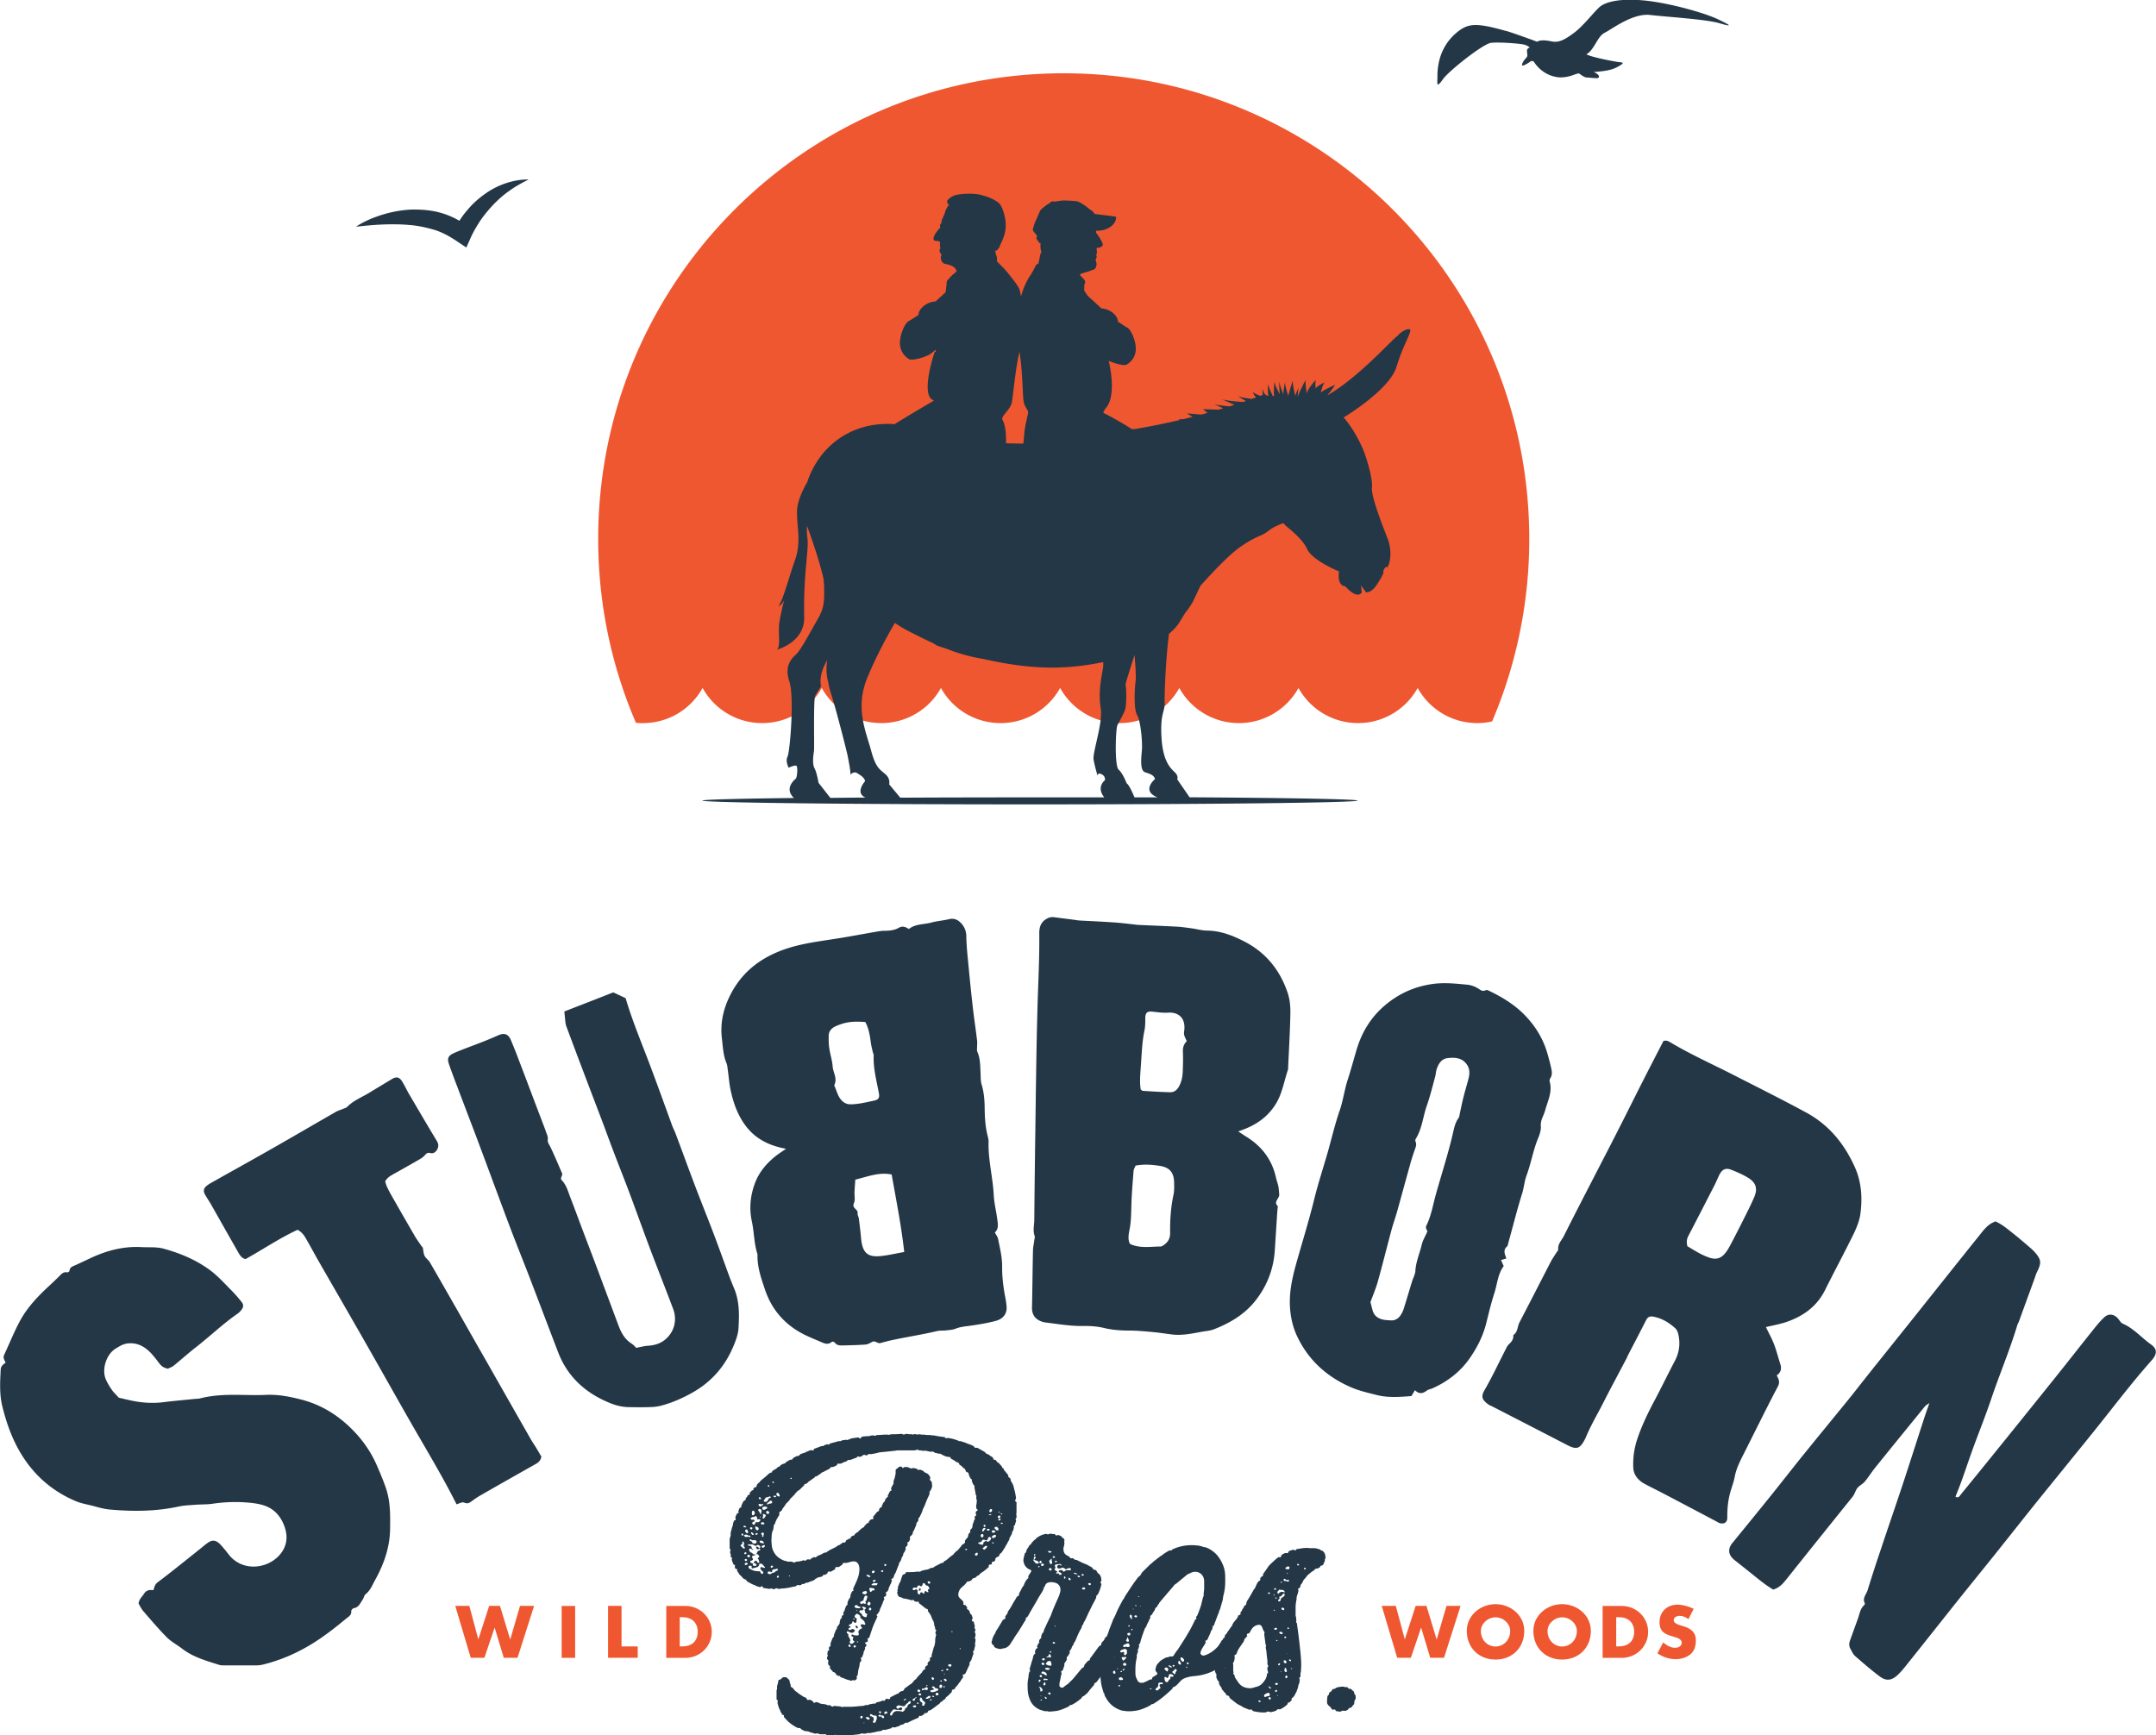 <svg xmlns="http://www.w3.org/2000/svg" width="456" height="367" fill="none" viewBox="0 0 456 367"><g clip-path="url(#clip0_1975_63693)"><path fill="#EF5730" d="M135.998 152.95a14.382 14.382 0 0 0 12.603-7.434 14.382 14.382 0 0 0 12.603 7.434 14.382 14.382 0 0 0 12.604-7.434 14.38 14.38 0 0 0 12.603 7.434 14.38 14.38 0 0 0 12.603-7.434 14.382 14.382 0 0 0 12.604 7.434 14.382 14.382 0 0 0 12.603-7.434 14.382 14.382 0 0 0 12.603 7.434 14.382 14.382 0 0 0 12.604-7.434 14.38 14.38 0 0 0 12.603 7.434 14.38 14.38 0 0 0 12.603-7.434 14.382 14.382 0 0 0 12.604 7.434 14.382 14.382 0 0 0 12.603-7.434 14.382 14.382 0 0 0 12.603 7.434 14.1 14.1 0 0 0 3.146-.359 98.305 98.305 0 0 0 7.853-38.586c0-54.405-44.08-98.503-98.462-98.503-54.382 0-98.462 44.098-98.462 98.503 0 13.812 2.85 26.949 7.98 38.882.485.042.971.084 1.456.084l.043-.021Z"/><path fill="#243746" d="M295.408 77.488c1.266-4.35 3.314-7.455 2.807-7.793-.443-.274-1.752.317-2.617 1.33-1.267.867-8.212 8.786-14.905 12.63.971-1.098 1.71-2.26 1.71-2.26s-2.639 1.12-3.061 1.69c0 0 .38-1.69.824-2.217 0 0-1.668.823-1.9 1.309 0 0-.19-1.52.105-1.88-.253.254-1.816 1.943-1.984 2.936 0 0-.423-2.598-.19-2.957 0 0-1.478 2.725-1.732 3.717.043-.612.106-1.858.233-2.112 0 0-.634 1.33-.739 1.859 0 0-.612-2.387-.528-3.274-.253.803-.929 2.978-.95 3.274 0 0-.718-2.133-.697-2.894-.126.613-.443 2.345-.316 2.661 0 0-.824-2.048-.929-2.872 0 .655.084 2.513.169 2.788 0 0-1.098-1.837-1.161-2.724-.064.697-.211 2.555-.043 3.02 0 0-.126 0-.316.042-.38-.824-.908-2.028-1.014-2.555 0 0-.063 1.436.085 2.534-.338-.063-.633-.17-.655-.444 0 0-.042 0-.147.064-.211-.465-.401-.93-.444-1.267l.043 1.436c-.127.042-.317.126-.486.19-.57-.19-1.161-.444-1.604-.803 0 0 .189.591.696 1.14-.253.106-.57.212-.865.317-.908-.084-2.154-.253-2.977-.59 0 0 .781.548 1.71 1.034-.211.063-.422.148-.655.211-1.33-.084-3.419-.253-4.412-.591 0 0 1.33.654 2.639 1.183-.359.105-.697.232-1.077.337-1.33-.126-2.723-.295-3.314-.506l2.006.908c-.317.105-.634.19-.972.295l-3.314-.105.95.781c-.443.127-.887.254-1.33.36l-3.04-.254 1.225.739c-.613.148-1.225.317-1.837.465l-1.14.042.295.148c-2.892.676-6.016 1.33-9.373 1.9l-.739.064a72.702 72.702 0 0 0-6.101-3.485c.106-.317.275-.655.57-1.014 1.942-2.26 1.203-7.328.591-9.968 1.077.486 3.167 1.12 3.758.802a3.767 3.767 0 0 0 1.963-3.21c.064-1.816-1.034-4.182-1.71-4.562-.38-.211-1.266-.781-2.069-1.33.021-.993-1.055-2.028-2.026-2.43a4.358 4.358 0 0 0-1.457-.358c-1.056-.972-2.217-2.049-2.808-2.577-.042-.042-.084-.063-.126-.105-.233-.38-.444-.697-.655-.972-.063-.169-.084-.296-.063-.38.042-.275-.042-.972.127-1.246.168-.275.063-.528-.064-.718-.105-.211-1.013-1.098-1.013-1.098.105-.085.443-.317.443-.317.422-.127 1.605-.444 1.858-.57.253-.148.633-.19.844-.317.212-.127.402-.676.423-.993.021-.317-.127-.676-.169-.845-.043-.169 0-.316.084-.464.064-.148.148-.296.106-.486-.042-.19-.254-.232-.254-.232s.233-.064.275-.212c.042-.148.021-.528 0-.718-.021-.19-.064-.422 0-.507.042-.084.274-.063.549-.126.274-.064.633-.212.696-.507.085-.275-.126-.655-.485-1.288-.338-.634-.866-1.247-.908-1.373-.042-.127 0-.38 0-.38 2.407.084 3.652-1.225 3.927-1.753.274-.507.443-1.162.211-1.225-.232-.064-4.434-.57-4.434-.57s-.422-.613-.591-.697c-.168-.064-.675-.444-1.076-.782s-1.436-.993-1.858-1.14c-.422-.148-2.027-.212-2.892-.233-.845 0-2.175.275-2.175.275-.084-.17-.443-.064-.612 0-.169.063-.232.232-.232.232s-.443.275-.633.38c-.19.085-.845.676-1.204.95-.359.275-.781 1.67-1.119 2.282-.337.612-.633 1.795-.696 2.027-.043.232.422.74.654.993.232.253.275.57.275.57s-.148.021-.191.169c-.042.148.317.591.528.93.211.337.359.147.359.147v.95c0 .338.211 1.12.211 1.12s-.147.042-.19.19c-.042.148-.253 1.14-.316 1.457-.064.317-.127.655-.127.655s-.401.127-.549.401c-.148.275-.76 1.542-1.288 2.281-.443.634-1.393 2.408-1.857 4.33-.106-.676-.233-1.267-.381-1.669-.295-.76-1.984-2.809-2.554-3.527-.57-.718-2.153-2.26-2.153-2.26s.042-.823-.064-1.077c-.105-.253-.211-.507-.211-.718 0-.211-.147-.465-.147-.465s.337 0 .506-.168c.169-.17.401-.465.549-.887.148-.423.781-1.521 1.056-2.767.274-1.246.211-2.577-.169-3.907s-.676-2.049-1.373-2.556c-.696-.507-1.794-1.077-3.567-1.52-1.774-.444-4.56-.212-5.447.084-.887.296-1.668.95-1.689 1.33 0 .36.422.719.422.719-.38.338-.527.76-.654.992-.127.212-.19.634-.359 1.056-.169.423-.507 1.035-.57 1.31-.021.126 0 .295 0 .464h-.063c-.106.064-.127.296-.127.296s-.127-.021-.148.021c-.021.042.021.211.021.296 0 .084.043.317.043.338-.064.084-.148.19-.212.253-.211.19-.443.507-.738.93-.296.422-.613 1.161-.423 1.415.19.253.486.232.739.253.254 0 .57.127.57.127v.929c-.021.296.148.486.148.486-.338.148-.232.612-.148.845.085.21.359.4.296.612-.042.211-.253.528.042 1.183.296.654.823.675 1.098.718.274.042.823.253 1.077.359.253.105.675.443.802.655.105.21.232.506.232.506l-.718.592c-.359.295-1.14 1.161-1.288 1.373-.147.21-.105.422-.147.76-.021.274-.085.93-.211 1.71-.613.57-1.394 1.268-2.112 1.922a4.567 4.567 0 0 0-1.499.36c-1.013.422-2.132 1.478-2.111 2.492-.823.549-1.731 1.14-2.132 1.351-.718.38-1.836 2.81-1.794 4.689.042 1.88 1.287 2.957 1.984 3.337.718.359 3.42-.486 4.286-1.014.295-.169.76-.549 1.266-.971.212.654-.126.316-.126.316-.697 1.859-2.914 9.547-.296 10.328 0 .042-.021.085-.021.148-2.069 1.204-5.172 3.02-8.212 4.92-10.07-.675-16.34 5.64-18.472 12.229-.929 1.605-2.112 4.034-2.175 6.146-.084 3.274.95 6.505-.401 10.307-1.351 3.801-2.618 8.807-3.547 9.799 0 0 .803-.169 1.288-1.415 0 0-.612 2.133-1.034 4.604-.423 2.45.359 5.386-.591 6.041 0 0 5.932-1.521 5.805-6.886-.19-9.398 1.035-14.277.676-16.748-.106-.718-.127-1.626-.085-2.555 0 0 2.344 6.188 3.484 11.151.063.528.105 1.056.126 1.479.064 3.463.064 4.646-1.393 7.18-1.457 2.535-3.505 6.4-4.497 7.329-.992.929-2.575 2.492-1.456 5.745 1.097 3.252.126 14.931-.38 15.903-.507.971.232 2.365.232 2.365s1.33-.633 1.647-.401c.316.232.168 2.429-.148 2.724-.317.275-2.491 2.091-.38 4.077-11.97.147-19.359.337-19.359.549 0 .443 31.012.802 69.287.802 38.274 0 69.286-.359 69.286-.802 0-.296-14.334-.571-35.53-.697l-2.618-3.802s.359-.655-.527-1.499c-.887-.845-2.534-2.324-2.808-7.477-.275-5.153.76-5.259.675-7.265-.042-1.415.169-8.786.929-14.552.908-.76 1.668-1.562 2.175-2.386.422-.676.844-1.352 1.266-2.049.803-.971 1.542-2.07 2.112-3.421l1.097-2.302c3.209-3.548 6.397-6.885 8.867-8.512 3.61-2.386 3.758-1.71 5.721-3.252.76-.591 1.858-1.077 2.956-1.478.126.169.253.316.38.443.971.866 3.673 2.893 4.644 5.069.971 2.175 5.974 4.435 6.734 4.688 0 0-.527 3.042 1.331 3.168 0 0 2.385 2.873 3.483 1.289l-.169-1.479 1.077 1.458c.527.042 1.33-.212 2.258-1.584 1.225-1.838 1.204-2.133 1.457-2.577-.38-.232.718-1.816.718-.993.866-1.33.992-3.991.127-6.209-.929-2.365-3.61-9.103-3.315-10.877.127-.823-.274-3.147-1.098-5.787l-.401-1.203c-.95-2.661-2.807-5.872-4.496-7.751 0 0 9.922-5.914 11.231-10.877v.063ZM212.779 93.73c.021-1.289.021-3.528-.739-4.9-.464-.824 1.689-2.07 1.984-3.802.296-1.753.739-6.906 1.541-10.37 0-.084.043-.21.064-.295 0 .084 0 .169.021.253.57 3.527.633 8.173.802 9.948.169 1.774 1.161 2.006.971 2.914-.19.908-.739 3.19-.781 4.182 0 .232-.105 1.014-.19 2.154-1.161 0-2.385 0-3.694-.063l.021-.022Zm-13.744-45.683s-.042.064-.063.085l.063-.085Zm-25.924 117.49s-.317-2.027-.844-3.041c-.528-.993-.211-2.978-.106-3.612.106-.633-.148-10.898.253-11.7.148-.296.655-1.077 1.246-2.006-.422-2.007.401-3.992 1.288-5.555-.19 1.394-.232 3.084.211 4.604.105.697.295 1.5.633 2.556 1.077 3.379 3.336 12.249 3.505 13.157.168.908.696 3.485.549 3.929 0 0 .696-.803 1.435-.338.739.443 1.668 1.035 1.668 1.732 0 0-2.196 2.428.105 3.442-2.596 0-5.066.042-7.431.063l-2.533-3.231h.021Zm17.269 3.147-2.322-2.788s.338-1.119-.76-2.112c-1.119-1.014-2.048-1.225-3.061-5.047-1.014-3.823-3.42-8.892-.866-15.207 1.668-4.118 4.053-8.617 5.89-11.764.971.655 1.9 1.204 2.702 1.627 1.731.887 3.526 1.795 5.405 2.661l.844.507s.697.253 1.942.654a37.601 37.601 0 0 0 7.98 2.197c4.054.929 8.888 1.732 13.638 1.795 3.864.063 7.832-.38 11.569-1.162 0 .571 0 1.035-.063 1.352-.549 2.894-.95 5.512-.465 8.469.486 2.957-1.752 9.356-1.52 10.75.211 1.394.845 3.443.845 3.443s.084-.549.485-.423c.401.106 1.182.423 1.077 1.394 0 0-1.921 1.415-.148 3.633h-15.685c-9.775 0-19.064.021-27.487.063v-.042Zm49.569-.021c-.275-.676-1.161-2.725-1.647-2.957 0 0-.823-2.154-1.71-2.914-.887-.761-.633-8.639-.253-9.399.38-.76 1.414-2.534 1.668-3.442.253-.909.274-4.309.042-5.175-.021-.105.887-3.062 1.9-6.209.211 2.26.359 4.71.232 5.533-.211 1.458-.422 5.956.317 7.139.739 1.204 1.203 5.787.992 7.751-.19 1.985-.296 3.992.675 4.351.993.338 1.858.549 2.133 1.436 0 0-3.04 2.492.528 3.886h-4.877ZM318.588 6.568c-6.059-1.71-7.854-1.69-10.091 0-2.238 1.711-4.603 4.752-4.476 10.032-.106 1.542 0 1.796 1.203.106 1.225-1.71 8.424-7.434 10.134-7.645 1.731-.19 5.89.147 6.819.338.929.19 1.372.654 1.372.654-1.225.423-.042 1.479-.76 2.197s-1.225 1.816-.57 1.584c.654-.211 1.499-.845 1.499-.845.295-.148.57-.106.739.127.169.253 1.815 2.956 5.362 3.252 2.512.063 3.779-1.098 4.264-.76.486.359 1.098.781 1.499.781s1.921.211 2.322.127c.402-.085.57-.655-.823-1.288 3.209-.212 4.265-.613 5.405-1.289 1.139-.654.781-.718-.064-.802-.844-.085-5.827-1.035-6.903-1.648 1.689-.908 2.28-3.759 3.884-4.562 1.605-.802 5.911-4.181 9.606-3.759 3.694.423 11.78.908 14.609 1.732 2.829.824 2.66.57-.275-.824C360.409 2.682 353.358.74 348.418.17c-4.94-.57-8.719-.021-10.218 1.415-1.499 1.436-3.378 3.95-5.32 5.386-1.942 1.436-3.167 2.09-4.644 1.795-1.478-.296-2.47-.338-3.146.063-1.752-.676-5.531-2.006-6.566-2.302l.064.042ZM75.325 47.943c1.688-1.14 3.567-1.901 5.488-2.513a25.153 25.153 0 0 1 6.06-1.099c2.09-.042 4.222.085 6.312.676a17.002 17.002 0 0 1 5.847 2.957l-2.976.781a17.993 17.993 0 0 1 2.808-4.33c1.076-1.309 2.343-2.428 3.715-3.4 2.723-1.964 6.038-3.062 9.226-3.062-1.436.76-2.787 1.457-4.012 2.366-1.245.844-2.343 1.837-3.377 2.893a29.94 29.94 0 0 0-2.766 3.358c-.781 1.183-1.562 2.513-2.069 3.654l-.95 2.133-2.026-1.352c-1.415-.95-2.914-1.795-4.582-2.344-1.688-.486-3.44-.908-5.277-1.056-3.674-.338-7.516-.106-11.485.359l.064-.021ZM215.017 320.494s-.106.19 0 .275c0 .084 0 .253-.106.359-.105.084-.105.168-.105.274.105.085.105.169.105.275l-.211.697c0 .169-.106.274-.211.359-.106.084-.106.169-.106.274.106.085.106.169 0 .275 0 .274-.105.443-.211.612 0 .085-.105.085-.105.169 0 .275-.106.528-.296.803-.105.253-.295.443-.295.697 0 .169-.106.274-.212.443-.105.169-.211.359-.211.444l-.295.443s-.106.169-.106.254l-.802 1.246-.211.169-.211.169c0 .274-.211.528-.507.612-.211.085-.401.275-.401.444 0 .274-.106.359-.296.528h-.211c-.211 0-.211.084-.211.274s-.105.359-.401.359c-.19 0-.295.085-.295.359.105.085 0 .085 0 .169-.507.444-1.014.887-1.626 1.246l-.296.275c-.105.169-.211.274-.401.274l-.211.169c-.105.169-.295.275-.506.359-.212 0-.402.085-.507.359l-.106.085s-.211.169-.295.169c-.106.084-.211.084-.296.084-.211 0-.295.085-.401.169-.401.697-1.119.972-1.52 1.669-.211.443-.401 1.056-.105 1.499.295.444 1.118.803.907 1.415 0 .169.106.254.296.254s.295.084.295.274c.106 0 .106.085.212.169v.169c-.106.169 0 .275.211.359.105.085.295.275.295.444.106.084.106.169.106.274 0 .106 0 .169.105.169l.211.169.212.613c.105.169 0 .169 0 .274l-.106.169c-.106.169 0 .359.211.359.106.085.211.169.211.275 0 .169.106.359.106.528.105.084.105.274 0 .443 0 .085 0 .191.105.275.106.275.106.444 0 .612-.105.085-.105.169 0 .275.106.085.106.169.106.275v.359s0 .169-.106.253c0 .19-.105.275.106.444v.084c0 .275 0 .528-.106.803v.084c.106.275 0 .444 0 .697-.105.169-.105.275-.105.444-.106.19-.106.359-.211.443-.106.085-.106.169-.106.275.106.084.106.169.106.253l-.401 1.141c0 .168-.106.274-.212.443-.105.169-.295.359-.211.528v.19l-.907 1.943s-.212.169-.296.169c-.296 0-.296.169-.211.359.105.085.105.169 0 .275l-.296.443s-.105.085-.105.169l-.296.444s-.105 0-.105.084c-.211.359-.401.613-.718.887l-.211.359-.211.169c-.296 0-.401.085-.401.359 0 .085 0 .169-.106.254l-.612.612-.296.275s-.211.084-.295.274c0 .169-.211.275-.401.444h-.106a1.16 1.16 0 0 1-.507.443c-.105 0-.105.085-.105.085l-.211.274-.507.359s-.106 0-.106.085l-.717.528-.507.359s-.211.084-.296.084c-.211 0-.211.085-.295.275 0 .084-.211.275-.401.275-.19 0-.296 0-.401.168v.085s-.507.359-.718.359c-.296-.084-.296 0-.401.169 0 .084-.106.169-.211.275-.718.253-1.415.612-2.133.971-.105 0-.211.085-.295 0-.106 0-.211 0-.296.085-.211.168-.401.359-.802.359 0 0-.105 0-.105.084l-.507.275a.85.85 0 0 0-.507.169c-.211 0-.401.084-.612 0-.106-.085-.211 0-.296.169 0 0-.105.084-.211.084l-1.013.275s-.211.084-.401 0c-.106 0-.211 0-.296.084-.105.084-.211.169-.295.169-.211 0-.401.084-.612.084h-.106c-.401.169-.802.169-1.119.275-.211 0-.401.085-.507.085h-.612c-.295.168-.612.168-.908.084-.211 0-.295 0-.506.084-.106 0-.211.085-.296.085-1.414.19-2.85.275-4.37.275-.105 0-.211-.001-.295-.085a.777.777 0 0 0-.613 0h-1.224c-.211 0-.401 0-.507-.19h-.802c-.295 0-.612 0-.908-.169 0 0-.105-.085-.211 0-.295.084-.612 0-.802-.084-.106-.085-.211-.085-.296-.085-.211 0-.295-.084-.506-.19-.106 0-.211-.085-.296-.085-.295 0-.506-.084-.718-.084l-.506-.275s-.296-.084-.296-.274c-.105-.085-.211-.085-.295-.085-.106.085-.211 0-.296 0a7.882 7.882 0 0 1-2.744-2.112c-.106-.084-.211-.19-.211-.359.105-.169 0-.274-.212-.274-.105-.085-.211-.085-.211-.275l-.295-.443c0-.169-.106-.359-.211-.528-.211-.444-.296-.887-.401-1.225v-.275c.105-.169 0-.274 0-.359-.106-.084-.212-.169-.212-.274v-1.774s0-.169.106-.275v-.528s0-.275.106-.444c0-.274.211-.443.105-.696 0 0 .106-.191.106-.275l.211-.085c.211-.084.401-.168.506-.359.106-.084.212-.169.402-.169h.506c.296.275.612.444.718.803 0 .275.106.528.211.803v.169c0 .169.106.274.19.359l.211.084.507.613s0 .084.105.084l.803.612.802.528c.211.169.401.169.612.275l.211.275c0 .169.211.274.401.169h.296l.211.084.401.275c0 .274.296.359.507.169.105-.085.211-.085.295 0 .211 0 .401.084.507.19.296.084.507.169.718.169.295 0 .612.084.908.169 0 .084.105.084.105.084h.507s.211.085.295.169c.106.169.211.169.401.084.106-.084.212-.084.296-.084.401 0 .802.084 1.119.084.105 0 .211.085.295.085.212.084.296.084.402 0h1.308c.803 0 1.626-.085 2.428-.169.211 0 .507 0 .718-.084.211-.085.401-.191.612-.085.106 0 .211 0 .211-.084.106 0 .211-.085.296-.085.211-.084.401-.084.507-.084.211-.085.295-.085.506-.085.106.085.211 0 .211 0 .211-.274.401-.274.718-.359.106 0 .211-.084.401-.084.211-.085.401-.275.612-.169.212.084.296 0 .296-.085.106-.274.296-.274.507-.359l.105.085c.211.084.507 0 .507-.169s.105-.275.211-.275l1.013-.528c.211-.084.296-.169.507-.169 0 0 .106-.084.106-.19.211-.169.506-.359.802-.359.105-.084.211-.084.295-.275 0-.084.106-.168.106-.274.507-.275.908-.697 1.414-.972.296-.274.507-.528.718-.802.106-.085.211-.169.296-.169l.105-.169c.296-.444.718-.803 1.119-1.246l.211-.359c.106-.169.211-.169.296-.275.211 0 .211-.084.211-.274-.106-.169.105-.444.295-.528.212-.085.296-.169.212-.359v-.19c.105-.169.211-.359.401-.444.105-.084.105-.169.105-.274-.105-.275 0-.444.296-.613.105-.084.105-.169.105-.275-.105-.084-.105-.168 0-.253l.401-1.499c.212-.36.212-.697.296-1.141 0-.359 0-.697.106-1.056 0-.169 0-.274.105-.359 0-.084 0-.169-.105-.275-.106-.168 0-.359 0-.528l.105-.168s.106-.169-.105-.169c-.106-.085-.106-.169-.106-.359l-.211-.697c0-.359-.106-.613-.211-.887-.211-.275-.296-.613-.401-.888-.106-.168-.106-.359-.296-.528l-.295-.443s-.212-.169-.106-.359c0-.085-.106-.275-.296-.275-.105 0-.211-.084-.295-.169l-1.119-.887s-.211-.084-.211-.169c0-.274-.106-.359-.401-.274h-.211s-.211-.085-.296-.085c0 0-.105-.084-.105-.169-.106-.169-.19-.169-.296-.084h-.401c-.401-.169-.908-.253-1.52-.359-.106 0-.211-.085-.401-.19-.106 0-.211-.085-.296-.085-.211 0-.506-.253-.506-.443 0-.085 0-.169-.106-.169 0-.169-.106-.359 0-.528.106-.085 0-.169 0-.275 0-.105 0-.169.106-.359v-.443c.211-.359.211-.613.401-.887.211-.275.211-.528.295-.803l.296-.802s.105-.085.211-.085c.211-.084.401-.169.507-.443v-.085c.612.085 1.118 0 1.625 0 .296 0 .612-.084.802-.084h.296s.211.084.295 0c.106-.085.212-.19.402-.19.211-.085.506-.169.802-.169.105-.085.211-.085.295-.085.085 0 .211 0 .211-.084.296-.085.507-.275.803-.275.105 0 .211 0 .295-.084.106-.085.106-.169.211-.169l1.33-.697c.211-.085.296-.085.401-.085.212-.084.212-.274.296-.359.296-.084.507-.274.718-.443l.612-.528.612-.444s.106-.084.106-.169l.506-.528c.212-.084.402-.253.507-.443l.401-.444.106-.169.211-.253s.106-.19.211-.19c.296-.085.507-.359.401-.613v-.084c.106-.169.211-.359.401-.528.211-.169.296-.444.296-.697.105-.169.105-.444.401-.528 0-.085.105-.169 0-.275 0-.169.105-.443.295-.528.106-.169.212-.359.212-.528v-.274l.295-.803s0-.169.106-.274c.105-.085.105-.169.105-.254-.105-.169 0-.359 0-.528 0-.084.106-.084.211-.084.106-.085.106-.275 0-.359-.105-.169 0-.359 0-.528l.106-.085s.105 0 .105-.084c.212-.085.212-.275 0-.359h-.105v-.169c0-.275-.106-.528 0-.803.105-.274 0-.528.105-.802v-.085c-.211-.359-.105-.612-.105-.887 0-.084 0-.169-.106-.169l-.295-1.584v-.169c0-.169 0-.274-.106-.359l-.211-.274-.211-.528s-.106-.169 0-.275c0-.113-.07-.204-.211-.275 0 0-.106-.084-.106-.169-.211-.253-.295-.612-.401-.887 0-.183-.098-.302-.295-.359 0 0-.106-.084-.211-.084l-.296-.613s-.106-.169-.296-.169l-.295-.359-.106-.084-.506-.359v-.169c-.106-.169-.211-.169-.296-.253-.105 0-.211 0-.295-.085l-.507-.359-.507-.275s-.211-.084-.211-.253c0-.169-.211-.169-.401-.169-.19 0-.296-.084-.507-.084l-.612-.254-.507-.274s-.105-.085-.295-.085h-.211c-.296-.084-.507-.169-.802-.169 0-.084-.106-.084-.212-.19-.105-.084-.211-.084-.295-.084-.085 0-.296.084-.401 0-.296 0-.612-.085-.908-.169 0-.085-.106 0-.211 0h-.401c-.211 0-.507-.085-.718-.085-.211 0-.296 0-.296-.084-.211-.085-.295-.085-.506 0-.211.084-.296.084-.507.084h-3.547s-.295.085-.506.085l-2.344.253c-.295 0-.612.085-.907.085-.507.169-1.119.274-1.626.359-.105 0-.211.084-.295 0-.212-.085-.296 0-.402.084-.211.169-.401.275-.717.085-.211 0-.401 0-.507.168 0 .085-.106.085-.211.169-.106 0-.211 0-.296.085-.105 0-.211 0-.295-.085-.106 0-.211 0-.296.085a.592.592 0 0 1-.506.274l-.908.36c-.211 0-.296.084-.401 0-.106 0-.211.084-.296.168l-.211.169c-.401.085-.718.275-1.119.444-.105 0-.295.084-.507 0-.211 0-.295.084-.295.275l-.211.168-.612.275h-.212c-.211 0-.401.085-.506.275 0 .084-.106.169-.211.169l-1.014.528s-.295.169-.401.169c-.105.084-.19.084-.19.168l-.401.275-.401.275s-.296.169-.401.169c-.106 0-.211.084-.211.169 0 .084-.106.168-.211.168l-.507.36-.211.168-.106.085c-.295.084-.401.359-.612.528-.105 0-.211.084-.295.084-.141 0-.212.057-.212.169 0 0-.105.169-.211.275l-.907.887-.212.084-.211.191-.401.443-.211.275-.612.612c-.19.169-.296.275-.401.528l-.718.718s0 .085-.106.169l-.401.613-.105.084-.296.528s-.105.169-.295.275c-.211 0-.211.169-.211.359 0 .19 0 .359-.106.528-.296.443-.612.971-.802 1.584 0 .084-.106.253-.211.359-.106 0-.106.084-.106.169.106.084.106.169 0 .253 0 .359-.105.718-.295 1.056 0 .275-.106.528-.106.718 0 .613-.106 1.141 0 1.753 0 .697.211 1.415.612 2.028l.211.274s0 .085.106.169l.295.275a4.762 4.762 0 0 0 1.52.887c.212 0 .402.084.613.169h.802s.211.084.295.084a.596.596 0 0 0 .613 0l.105-.084c.507 0 1.014-.085 1.52-.275.106 0 .211 0 .296.085.141 0 .239-.029.295-.085.106-.169.401-.274.613-.169.211 0 .295 0 .401-.084 0-.169.211-.169.295-.275.106 0 .211-.084.211-.084.211-.085.296-.085.401 0 .106 0 .212 0 .296-.169.106-.085.211-.169.296-.169l.802-.359s.105 0 .105-.085c.211-.084.401-.253.718-.253.211 0 .296-.169.401-.275.211 0 .211-.084.296-.169l1.414-.697.507-.359s.211-.084.295-.084l.106-.085.612-.443h.211c.296 0 .401-.085.401-.275 0-.084.106-.169.212-.274.105 0 .211-.085.295-.169l.211-.085c.211 0 .296-.084.296-.169.105-.274.295-.443.718-.528 0 0 .105 0 .105-.084.106-.275.296-.359.507-.528l.295-.169s.106-.085.106-.169l.612-.528s.211-.169.296-.169c.105-.085.211-.085.211-.169 0-.085.105-.169.211-.275l.295-.359s.19-.169.296-.169c.106 0 .211-.084.211-.169 0-.168.106-.253.211-.359 0-.084.106-.084.106-.169l.211-.084c.401 0 .507-.169.401-.444 0-.084 0-.169.106-.253l.717-.887s.106-.084.211-.084c.106-.085.212-.169.212-.275 0-.253.105-.444.401-.613.105 0 .211-.084.211-.274 0-.085 0-.169.105-.275.106-.274.19-.528.507-.697v-.084c0-.275.211-.444.296-.613.105-.084.105-.169.211-.169.105-.084.211-.168.105-.274 0-.085 0-.169.106-.275l.295-.612s.106-.19.212-.19c.211-.085.211-.169.105-.359v-.275l.211-.359s.106-.169.106-.274c.105-.085.211-.275.211-.359-.106-.169 0-.254 0-.359 0-.275.105-.444.211-.697l.211-.972v-.697c0-.169.106-.274.296-.359l.401-.359s.211-.084.295-.084c.211 0 .296 0 .401.19.106.169.211.169.296 0 .105-.085.211-.085.295-.085h.507s.296.085.401.169c.211.085.401.169.612.085.212-.085.402 0 .613 0 .105 0 .105.084.211.084.211 0 .211.085.295.169.106.085.211.169.296.085.211-.085.295 0 .401 0l.401.168s.211.085.211.169c.106.169.211.169.401.275l.211.084c.296.169.613.444.718.803l.106.169c-.211.275-.106.528.105.697.211.169.211.443.211.697.106.359 0 .697-.211 1.14 0 0 0 .085-.105.169a.635.635 0 0 0-.211.444v.359a23.199 23.199 0 0 0-1.014 2.386l-.401.803c-.105.528-.401 1.056-.612 1.5 0 .084-.106.168-.211.274-.106.085-.106.275-.106.359 0 .275-.105.444-.211.528-.14.113-.211.232-.211.359v.169l-.507 1.246s-.105.085-.105.169l-.106.085c0 .274-.105.528-.211.697-.105.084-.105.169-.211.169-.211.168-.295.359-.211.528v.274s-.106.169-.106.275c-.105.084-.105.274-.295.274-.211.085-.211.169-.106.359 0 .085.106.085 0 .169-.105.169-.105.359-.295.444-.106.084-.211.19-.106.359 0 .359-.211.697-.401.971-.105.085-.105.169-.105.169 0 .275-.106.444-.212.613 0 .084-.105.169-.105.169-.106.359-.211.802-.507 1.056 0 .084-.105.169-.105.274 0 .169 0 .275-.106.359l-.612 1.584c-.211.275-.296.528-.401.887l-.106.169s0 .085-.211.169c-.211 0-.211.085-.105.275.105.084.105.169 0 .274-.106.275-.106.528-.296.697l-.296.697c0 .169-.105.275-.105.444-.106.084-.106.274-.296.359-.19.084-.295.274-.211.443.106.085.106.169.106.169-.106.085-.106.169-.106.275-.105.084-.105.169-.295.169-.106.084-.211.169-.106.359.106.084.106.169 0 .253l-.295.697s0 .169-.106.275c-.106.274-.211.612-.401.887 0 .084-.106.253-.106.443-.105.254-.295.528-.506.782-.106.084-.211.169-.106.359.106 0 .106.084.106.169l-.803 1.774-.295.781-.612 1.859-.211.169c-.212.084-.212.169-.106.274v.359s-.106.169-.296.169c-.105 0-.211.085-.295.169 0 .085.105.169.211.275.106.084.106.169.106.274-.106.085-.106.275-.296.359 0 .085-.106.169 0 .169 0 .275-.106.444-.211.613 0 .084-.106.19-.106.274v.169l-.211.613s-.105.274-.211.359c-.211.084-.211.169-.105.359.105.253 0 .443-.212.612 0 .085-.105.169-.105.275.105.084 0 .169 0 .169 0 .253-.106.528-.106.697-.211.528-.211.971-.295 1.499 0 .085 0 .169-.106.169-.105.169-.105.275-.105.444.105.274-.106.443-.296.528-.105.084-.211.084-.295.084a.352.352 0 0 0-.402 0c-.105.085-.211.085-.401 0-.295-.084-.717-.169-1.119-.359-.105 0-.211-.084-.295-.169-.106 0-.296 0-.401-.084-.106-.085-.296-.085-.296-.254-.105-.084-.211-.084-.295-.084-.296-.085-.507-.19-.613-.444a.832.832 0 0 0-.401-.359c-.105 0-.211 0-.211-.084l-.612-.697s-.105-.169 0-.359c0-.085 0-.169-.211-.275-.106 0-.106-.084-.106-.169-.105-.169-.105-.359-.105-.528.105-.169.105-.443-.106-.528l-.105-.169v-.359s0-.084.105-.169c.106-.084.106-.169 0-.274 0-.085-.105-.169 0-.359v-.359s.106-.19.211-.275c.211-.084.211-.169.106-.253-.106-.275 0-.444.211-.613.106-.084.211-.169.106-.274-.106-.085 0-.169 0-.359l.401-1.056.211-.254s.105-.084.105-.274c0-.085 0-.275.106-.444l.295-.781.212-.275v-.169c.105-.274.19-.443.401-.612.105-.19.211-.359.211-.528 0-.359.105-.528.211-.803l.105-.084s.212-.085.106-.275c0-.169 0-.274.211-.359.211-.084.211-.169.106-.359v-.169l.295-.528v-.084l.296-.803s.105-.169.211-.169a.667.667 0 0 0 .105-.359v-.274l.212-.528c.105-.169.105-.254.295-.359 0-.085 0-.191.106-.275v-.359l.295-.697s.106-.169.19-.169c.211-.084.211-.169.106-.275v-.253c.612-1.415 1.309-2.555 1.309-4.139 0-.613-.211-1.415-.908-1.584-.802-.169-1.626.443-2.322.274-.106 0-.296.085-.296.169 0 .169-.211.275-.295.359l-.402.275s-.295.169-.506.084c-.296 0-.401.085-.401.359 0 .085-.106.169-.106.169l-.802.444s-.106.084-.211 0c-.211-.085-.401 0-.507.253 0 .169-.211.275-.401.359 0 0-.106.085-.211.085-.211-.085-.296 0-.296.084-.211.275-.401.359-.717.359-.296.085-.613.169-.803.359h-.105c-.211.359-.507.359-.802.528-.106 0-.212 0-.296.085-.296.084-.507.253-.802.253-.106 0-.19 0-.296.085-.105.169-.295.169-.506.169-.106 0-.212 0-.212.084-.105.169-.295.169-.506.169h-.211s-.211-.085-.296 0c-.105.19-.295.275-.507.275l-.802.168s-.295.085-.401.085c-.507.084-.908.169-1.414.169-.211 0-.401.084-.613.084-.105 0-.295 0-.401-.084a.5.5 0 0 0-.401 0c-.105.169-.506.169-.612.084-.211-.084-.296-.084-.401-.084-.106.084-.211.084-.296.084l-1.119-.169s-.211 0-.211-.169c-.105-.253-.295-.253-.506-.084-.106.084-.211.084-.296 0-.295-.084-.718-.169-.908-.359-.612-.169-1.119-.528-1.625-.781l-.211-.275s-.106-.169-.211-.169c-.402-.084-.507-.359-.718-.528 0-.084-.106-.169-.106-.169-.211-.084-.401-.359-.506-.528l-.296-.443s-.106-.085-.106-.275c.106-.169.106-.253-.211-.253l-.211-.191c0-.168-.105-.253 0-.443 0-.169-.105-.275-.211-.275-.105-.084-.211-.169-.211-.274l-.296-.803s0-.084.106-.169c0-.084 0-.169-.106-.274-.211-.085-.211-.275-.211-.359.106-.169 0-.254 0-.359-.105-.169-.105-.359-.105-.613 0 0 0-.084.105-.169 0-.084 0-.169-.105-.274-.106-.085-.106-.169-.106-.275v-1.668c0-.275.106-.613.211-.887v-.613l.296-1.14c.105-.275.211-.528.211-.803 0-.169.106-.274.106-.359.105-.169.105-.359.295-.359.211-.084.211-.275.106-.443v-.275c.105-.169.105-.359.211-.444.105-.168.105-.274.295-.359.211 0 .211-.169.106-.359 0-.084 0-.169.105-.274 0-.085.106-.275.106-.359.106-.085.106-.169.296-.169.105-.085.211-.169.105-.275 0-.084 0-.169.106-.274.105-.275.211-.528.401-.803.105-.084.105-.169.211-.169.105 0 .211-.084.211-.169 0-.169 0-.253.106-.359l.295-.359c0-.169.106-.274.296-.274.105-.085.211-.169.211-.275-.106-.084 0-.275.105-.359.106 0 .106-.084.211-.169 0-.084.106-.169.212-.169.211 0 .211-.084.211-.274 0-.191.211-.359.401-.359.211-.085.295-.169.295-.36 0-.19.106-.274.211-.359.106-.169.296-.274.402-.359l.105-.169c.296-.359.718-.612 1.013-.887l.908-.802s.211-.169.401-.169c.106 0 .211-.085.211-.169 0-.169.106-.169.212-.275.211-.084.295-.274.506-.274l.211-.169c.211-.169.296-.359.507-.359.106 0 .211-.085.211-.169.211-.169.401-.359.718-.444.105 0 .211-.084.295-.084.106-.085.212-.085.212-.169 0-.085.211-.169.295-.254l.507-.274s.211-.169.401-.085c.105 0 .211-.084.295-.169 0-.169.106-.169.212-.274l.506-.275s.211-.084.401-.084c.106 0 .211-.085.296-.169l.295-.275c.212 0 .296-.084.507-.169.106 0 .211-.084.296-.084.084 0 .211 0 .211-.085.105-.084.19-.169.401-.169.105 0 .105-.084.211-.084.106-.085.296-.169.401-.169.106-.084.106 0 .211 0h.211c.211.084.296 0 .296-.169 0-.084.105-.19.211-.19l1.414-.528h.19s.212 0 .296-.085c.106-.084.211-.168.296-.168.084 0 .211-.085.295-.085.106-.084.211-.084.296 0 .211.085.295 0 .295-.084.106-.085.211-.169.296-.169l1.625-.444h.401c.212-.084.296-.169.402-.169.211-.084.401-.084.612-.084.105-.085.211-.085.295 0 .106 0 .296 0 .401-.085l.718-.274 1.225-.169c.211 0 .295 0 .295.084 0 0 .106 0 .106.085.105.084.295 0 .295-.085.106-.169.211-.274.296-.274.295 0 .612-.085.908-.085.295 0 .506 0 .802-.084.211-.085.401-.085.507-.085.211 0 .295 0 .401.085.105 0 .211 0 .295-.085.106-.084.211-.084.296-.084.612 0 1.224-.085 1.815-.085h.296s.295.085.507 0c.211-.084.506-.084.717-.084.507 0 1.014 0 1.626-.085.105 0 .295.085.401.085a.35.35 0 0 0 .401 0c.106 0 .211 0 .296-.085.295 0 .506.085.802.085h.401s.211.084.296.084c.211-.169.401-.084.612-.084 0 0 .105.084.211.084.295-.084.612-.084.908 0h.295c.401 0 .718.085 1.014.085h.295c.296 0 .612.084 1.013.084l.908.169 1.225.169s.211 0 .295.169c.106.085.211.084.401.084.106-.084.211-.084.401 0 .212 0 .402.085.613.085l.907.275s.212.084.296.084c.106.085.211.169.296.169h.295l1.119.359c.296.169.718.275 1.119.444l.401.168s.211.085.296.275c.084.19.211.169.401.169.19 0 .295 0 .401.084l1.414.803s.211.169.211.253c.106.085.211.169.296.169.295.085.507.275.612.359.106.085.211.169.296.169.211.169.401.275.401.528 0 .085.105.169.211.169.105 0 .211 0 .295.085l.296.359s.106.169.211.169c.106.084.211.084.211.169l.401.443s.211.19.211.359c0 0 .106.085.106.169.211.085.296.169.296.359 0 .085.105.169.211.275l.506.612c.106.169.296.359.211.613 0 .084.106.084.212.169.211.084.295.359.295.528 0 .169 0 .169.106.274.211.359.401.697.506 1.056 0 .169.106.359.106.528.211.613.295 1.246.401 1.859 0 .169 0 .275-.106.359-.105.169-.105.359.106.528.211.084.106.275.106.359v2.028s0 .084-.106.169l.127.253Zm-57.507 6.969s.106-.084 0-.168l-.106-.085c-.105-.169-.105-.253-.105-.443l.105-.169c0-.169-.105-.254-.105-.444-.106-.084-.211-.084-.296-.084v.528l-.211.084c-.211.19-.211.275 0 .444l.296.274.211.169c.105 0 .19 0 .19-.084l.021-.022Zm-.697-2.914s.106.275.211.275c.106 0 .212-.085.212-.169 0-.085-.106-.275-.296-.275-.106 0-.106.084-.106.169h-.021Zm.401-1.669s.106.169.296.169c.106 0 .296.085.296-.084 0-.085-.106-.169-.212-.169l-.105-.084s-.296.084-.296.168h.021Zm.908 1.838c-.211-.169-.401-.085-.612-.085-.106.085-.19.169 0 .359 0 .085.106.085.211.085.106.084.211 0 .296 0 .211 0 .295-.085.401 0l.105.084s.211-.084.211-.169c0-.084-.105-.168-.211-.168-.211 0-.295-.085-.401-.085v-.021Zm-.506 4.076s.211-.169.295-.275c0-.084-.105-.168-.211-.168s-.296.084-.296.168c0 .169.106.169.212.275Zm.105 1.394c.211 0 .296-.085.296-.253 0-.085-.211-.191-.296-.191-.084 0-.211.085-.211.191 0 .168.106.253.211.253Zm.401.528s-.105-.169-.211-.169c-.105 0-.295.084-.401.169v.169s.106.169.211.169l.401-.169s.106-.085 0-.169Zm-.401-7.139s-.211.191-.105.359l.211.275s.105.085.295.085c.106 0 .106-.085.106-.191 0-.169-.106-.359-.106-.443a.271.271 0 0 0-.401-.085Zm.908 5.639c0-.169-.106-.359-.296-.359-.105 0-.295.169-.295.275 0 .169.211.275.295.275.211 0 .296-.085.296-.191Zm1.224-1.837s.106-.19.211-.275c0 0 .106.085.212.085l.295.274c.211-.084.296-.168.211-.359 0-.084-.105-.169-.295-.253-.211-.084-.296-.084-.401 0-.212.169-.296.169-.402.085l-.295-.169s-.211-.085-.296-.085h-.506s-.211-.084-.211 0c-.106 0-.212.085-.212.19.106 0 .106.085.212.085h.211c.211 0 .295.084.401.359 0 .169 0 .274.211.359h.105v.084l-.105.085c-.106-.085-.211-.085-.211-.169-.106-.085-.296-.169-.401-.085-.211.085-.211.169-.106.359 0 .085.106.169.106.254.105.084.105.169.211.169.211.084.295.084.401.274.105.085.211.169.401.169h.211a.33.33 0 0 1-.295.169l-.106.085c-.401 0-.401.169-.296.443.212.359.212.444-.211.613-.211 0-.211.084-.211.169 0 .169 0 .274.211.274 0 .085.106.085.211.085.106.084.212.084.106.274v.085s0 .169.106.169c.211 0 .295.084.506 0 .211 0 .211-.169.106-.359 0 0-.106-.085-.211-.085 0-.084-.106-.084-.211-.084-.106-.085-.106-.169 0-.275 0-.084.295-.275.401-.275l.105.085.106.169c.105.169.211.274.401.169h.105l-.211-.697c-.211-.085-.211-.169 0-.359l.106-.085s.105-.19 0-.274c-.106-.169-.211-.444-.612-.359.105-.169.211-.275.211-.359.105-.275.211-.359.506-.444.212-.084.212-.274 0-.443l-.211.169s-.295.084-.401-.085c0-.084-.105-.169-.105-.253l-.064.042Zm1.921 4.055s-.105 0-.105-.084l-.401-.444c-.106-.169-.401-.169-.612-.169-.106.085-.106.275-.106.359l-.296.359s-.295.085-.401.085c-.211.084-.401.169-.612.169-.105.084-.211 0-.295-.085v-.169h.105l-.105-.169c0-.084-.296-.169-.402-.084-.211 0-.211.084-.211.274s.106.359.296.359c.211.19.612.275.908.444.295 0 .612.084.907.084.296 0 .402 0 .402.275l.211.253s.295.085.295-.084l.106-.169c-.106-.169-.106-.275-.296-.359l-.295-.359s-.106-.275 0-.359c0-.085.211-.085.295-.085l.211.085s.106.084.211.084c.106 0 .212 0 .212-.169l-.022-.042Zm-2.934-5.745s-.106-.169-.211-.084c-.106.084-.106.169 0 .275l.105.084c.212 0 .296.169.402.359 0 .084.211.169.295.169h.296c.211-.085.295-.169.295-.359 0-.254-.211-.359-.401-.359h-.295c-.212.084-.296 0-.402-.085h-.105.021Zm-.211-2.471c0 .169.105.275.295.275.106 0 .212-.085.212-.275 0-.084-.106-.169-.296-.169-.106 0-.211.085-.211.169Zm.105-2.027s.106.169.212.253h.401s.211 0 .211.169c.105.169 0 .169-.106.275-.295 0-.401.169-.295.443 0 .085.105.169.211.169.211 0 .295-.084.295-.169.106-.084.106-.169.106-.274 0-.106.105-.085.105-.085h.212c.401.085.612-.169.717-.359v-.274h-.295c-.296.084-.401 0-.401-.169v-.275c-.106-.169-.296-.253-.401-.169-.212.169-.402.169-.613.169l-.105.085s-.211.084-.211.19l-.043.021Zm.296 2.914s-.211 0-.211.191l.295.359h.212s.105 0 .105-.085c0-.084-.295-.443-.401-.443v-.022Zm0-3.801c0 .169.211.274.401.169.211-.169.296-.613.106-.782-.106-.084-.211-.169-.296-.169-.105.085-.211.169-.211.275v.528-.021Zm.507 3.632v-.168s-.106 0-.106.084c0 0 .106 0 .106.084Zm.823-.359.106-.169c0-.274-.106-.359-.402-.443 0 0-.105-.085-.211-.085-.105 0-.211 0-.105.169 0 .085 0 .275.105.359 0 .169.211.275.296.275.084 0 .211 0 .211-.084v-.022Zm-.317.697s-.295.085-.295.169c0 .169.211.275.295.169.106 0 .211-.084.211-.169 0-.084-.105-.169-.211-.169Zm.317-4.752c.211.169.296.359.401.613 0 0 .106.084.106.169h.105v-.359s.106-.169.106-.254c0-.084 0-.274-.106-.359-.105-.084-.211-.169-.295-.169-.085 0-.211.085-.296.169-.105.085 0 .169 0 .169l-.021.021Zm.507-1.33s0-.085-.106-.085c-.105 0-.211 0-.295.085-.106.169.105.443.401.443.211-.084.401-.19.506-.359.106 0 .106-.084 0-.084 0 0 0-.085-.105-.085l-.106.085h-.295Zm-.401-1.331s.105.275.295.275c.106 0 .211-.085.211-.169 0-.085-.211-.275-.295-.275-.085 0-.211.085-.211.169Zm.401 9.462s.211.085.401.085c.105.084.211.084.295 0 0-.085 0-.169-.105-.275-.106-.169-.296-.253-.507-.253-.105 0-.211 0-.295.168 0 .085 0 .169.19.275h.021Zm-.106-5.576s-.105.169.106.254c.07-.113.035-.197-.106-.254Zm.908 1.5s0-.085-.106-.169c-.105-.085-.211-.085-.401-.085-.105 0-.211.085-.211.169 0 .085 0 .169.106.275h.506s.106-.085.106-.169v-.021Zm-.507 2.661s0 .169.106.169c.105 0 .211 0 .211-.085 0-.168 0-.359.105-.528v-.084c-.105-.169-.211-.275-.295-.169-.211 0-.296.085-.296.169s.106.169.106.275c.105.084.211.084.105.274l-.042-.021Zm.317 1.943s-.211.084-.296.169c-.105 0-.105.084-.105.169.105.084.105.19.295.19.106 0 .401-.19.401-.359 0-.169-.105-.275-.295-.169Zm.802-7.857s0-.169-.105-.274c-.212 0-.296 0-.402-.085-.105.085-.211.085-.211.085-.295 0-.401.169-.295.443 0 .169.211.254.401.169.295-.084.401-.169.612-.359v.021Zm-.295 1.669c0-.19-.106-.275-.296-.359 0-.085-.211-.085-.296 0-.105 0-.105.084 0 .169 0 .19 0 .359-.105.528v.19h.295l.296-.444.106-.084Zm-.106-2.999c.296 0 .401-.085.507-.359.105 0 .105-.085.105-.085 0-.169.106-.274.296-.359.105 0 .211 0 .211-.169 0 0 0-.084-.106-.169-.105 0-.211 0-.295.085-.106.084-.211.084-.401.084-.106 0-.211.085-.296.169l-.295.444c-.212.169 0 .359.295.359h-.021Zm.401 2.555s.296.085.296-.084c.105 0 .105-.085.105-.169 0-.085 0-.169-.105-.253-.106-.085-.211-.169-.401-.085-.106.084-.212.169-.106.359l.211.275v-.043Zm1.013-2.64s-.105-.169-.295-.169l-.211.085c-.106.169-.296.274-.401.359l-.211.275.105.084h.106l.105-.084s.211-.085.401-.085c.296 0 .507-.169.401-.443v-.022Zm0 14.636v.36c-.211-.085-.295-.085-.295-.085-.106-.084-.211-.084-.296-.084-.084 0-.211 0-.295.084-.106.169 0 .444.211.444.211.084.507 0 .612-.169a.952.952 0 0 1 .296-.085c.056 0 .19-.056.401-.169 0 0 .105-.19.211-.19.105 0 .105 0 .105-.084h.106c.211-.085.211-.169.106-.359 0-.085-.212-.085-.296 0-.211 0-.296.084-.507.084-.211 0-.295.085-.295.253h-.064Zm-.907-17.909s0 .169.211.169c.105 0 .105-.085.105-.169 0-.085 0-.169-.105-.169-.106 0-.211.084-.211.169Zm.612 17.128c0 .113.07.169.211.169 0 0 .296-.084.296-.275 0-.084-.106-.169-.212-.169a.282.282 0 0 0-.295.275Zm.697-17.91s-.106-.169-.212-.169c-.105 0-.105.085-.105.169 0 .085 0 .085.105.169.106 0 .212-.084.212-.169Zm.422 2.915s-.106-.085-.211-.085c-.211 0-.296.085-.296.169 0 .085.106.169.211.169.211 0 .401-.084.296-.274v.021Zm.802-.106c-.106-.169-.106-.359-.296-.528-.211-.084-.401 0-.401.169-.105.169.211.528.401.528.212.085.296 0 .296-.169Zm-.317 16.96a.282.282 0 0 0-.295.274c0 .106.105.169.211.169.105 0 .211-.169.211-.274 0-.106 0-.169-.106-.169h-.021Zm2.238.084.106.085.105-.085v-.169s-.211.085-.211.169Zm.612-20.655-.105-.169c-.106 0-.19.084-.19.169 0 .084.105.084.19.084 0 .085.105 0 .105-.084Zm15.517 30.624s-.106-.169-.106-.275c-.105-.253-.401-.443-.612-.612v-.085c-.211 0-.295-.169-.295-.359 0-.253-.106-.359-.401-.528-.296-.169-.296-.253-.613.085-.295.274-.211.528.106.697.211.084.211.168.105.359v.359s0 .169-.211.274c-.105 0-.211 0-.295-.084 0-.085-.106-.085-.106-.169-.105-.085-.211-.085-.295.084v.085c0 .169-.211.359-.401.359 0 .084-.106.084-.106.084-.106 0-.211.085-.211.19 0 .106.105.169.211.169.211.085.211.169.106.275-.106 0-.212.084-.212.084-.211.085-.211.254-.105.359.105.085.211.085.295.085l.296-.169c.19-.085.507 0 .612.169.106.084.106.169 0 .274l-.295.275s-.296.084-.507 0l-.612-.275s-.211 0-.211.085v.274l.211.169s.211.169.105.275c0 .169 0 .274.106.359l.105.19s0 .169.106.253c.106.169.211.359 0 .528-.106.169 0 .275.106.444.105.084.295.084.506 0l.296-.275s.105-.169 0-.274h-.106c-.197-.183-.232-.387-.105-.613 0 0 .105-.169 0-.274-.106 0-.211-.085-.296-.085-.105-.084-.105-.169 0-.274 0-.169.106-.085.19-.085l.507.169h.506c.212 0 .296-.084.296-.274s-.106-.359-.106-.528c.106-.169.212-.359.402-.528.401-.085.506-.254.211-.528-.106-.169-.106-.254-.106-.359.106-.085.296-.169.401-.169.106.084.211.084.211.084.106.085.296.085.296 0 .105-.084.105-.169 0-.253l.021-.021Zm-3.251 4.498c-.211 0-.211.085-.296.169 0 .169.211.359.296.359.084 0 .211 0 .211-.169 0-.084-.106-.253-.211-.359Zm.718-5.47c0 .169.105.169.211.169h.105v-.169h-.316Zm.612 5.829s-.106-.169-.211-.169c-.211-.084-.296.085-.296.275 0 .084 0 .169.211.169.106 0 .296-.169.296-.275Zm-.317-8.384s.106.274.296.274c.211.085.401.085.612.085.211 0 .296-.085.401-.169-.105-.169-.211-.169-.295-.169-.085 0-.212-.085-.296-.169-.106 0-.106-.085-.106-.085-.105-.084-.211-.084-.211-.084-.211 0-.401.169-.401.359v-.042Zm.718 4.498s0 .085-.106.085h-.211s-.211-.359-.211-.444c.106-.084.211-.084.296-.084a.595.595 0 0 1 .211.443h.021Zm-.296-3.717-.105.085.105.084.212-.084-.212-.085Zm.402 6.716-.212-.169s-.105.085-.105.169l.105.085.212-.085Zm1.625-5.998s-.211-.169-.211-.274c0-.169 0-.254-.106-.444 0-.084 0-.169.106-.275h.106c.105-.168.105-.274-.106-.359-.106 0-.211-.084-.296-.084-.14-.056-.274-.028-.401.084l.106.085s.105.169.211.169c0 .084.106.169 0 .253-.106.085-.211.19-.296.19l-.105-.084c-.211 0-.296.084-.401.169-.106.169 0 .253.105.359.296.169.401.359.507.612.106.169.401.254.612.359.211 0 .296-.084.296-.274 0-.085.105-.169.105-.275 0-.112-.07-.204-.211-.274l-.021.063Zm-1.224-2.217s.105.169.211.169c.105 0 .211-.085.211-.085.211 0 .295-.084.401 0 .106.085.211.085.296 0 .105-.084.105-.169 0-.275-.106-.168 0-.253.105-.359 0 0 .106 0 .106-.084 0-.254.105-.444.19-.697 0-.085-.106-.169-.106-.169-.211-.19-.401-.084-.507.085-.105.253-.211.443-.211.696 0 .085-.105.169-.295.275-.106 0-.211.084-.401.169 0 .084-.106.169 0 .275Zm.506 24.013s-.105-.169-.211-.169a.282.282 0 0 0-.295.274c0 .169.105.275.211.275.105 0 .295-.169.295-.359v-.021Zm0-26.041s.296.169.507.169a.676.676 0 0 0 .401-.359v-.085s-.105-.274-.295-.274c-.212.084-.402.084-.507.169-.211.084-.211.274-.106.359v.021Zm.401 27.371-.105-.084c-.106 0-.106.084-.106.084l.106.085s0-.085.105-.085Zm.929-1.161-.295-.085c-.296 0-.401 0-.401.085.105.169.295.443.506.443.211 0 .296 0 .296-.169.105-.084 0-.169-.106-.253v-.021Zm-.506-29.99c.19.084.295.274.506.274.106.085.211 0 .296-.084 0-.085 0-.169-.106-.169l-.506-.254-.19.085v.169-.021Zm.506 6.251c.211 0 .296-.084.296-.274.105-.169-.106-.444-.296-.444 0-.085-.105-.085-.105 0-.106.084-.211.275-.211.359-.106.169 0 .359.295.359h.021Zm.486.803c0-.169-.106-.275-.296-.275-.105 0-.211.085-.211.275s.106.274.296.274c.105 0 .211-.084.211-.274Zm-.401-4.245s0 .168.105.359c0 .084 0 .169.106.274.105 0 .211-.084.295-.169.106-.169.212-.169.296-.169.084 0 .296 0 .296-.084 0-.085 0-.169-.106-.275 0 0 0-.084-.106-.084-.211 0-.401-.085-.612-.085-.211 0-.295.085-.295.275l.021-.042Zm1.52 26.927a.333.333 0 0 0-.296-.169c-.211.085-.295 0-.506-.084-.106-.085-.212-.169-.296-.169-.211-.085-.296 0-.296.169s.106.274.212.274c.105 0 .211 0 .211.085.211 0 .211.084.295.19a.804.804 0 0 1 0 .697c-.105 0-.105.084-.105.084 0 .169 0 .275.211.275.211.085.401-.084.401-.275l.211-.528v-.528l-.042-.021Zm-.908-27.709h.718s.211 0 .295-.084c0-.085.106-.169.106-.359h-.612c-.211 0-.401 0-.507.19-.211.084-.211.169 0 .253Zm-.106-2.83c0 .169.106.253.212.253.211 0 .401-.169.401-.253 0-.19-.106-.275-.296-.275-.105 0-.295.169-.295.275h-.022Zm.507 1.668-.105.085s-.212.084-.212.169c0 0 .106.084.106.169.106.084.211 0 .296 0l.105-.085s.106-.084.106-.169c0-.084-.106-.169-.296-.169Zm2.027 28.871s-.106-.169-.211-.169c-.211.085-.296 0-.507-.084 0-.085-.211-.085-.296 0-.105 0-.105.084-.105.169 0 .084.211.169.295.169.085 0 .106-.085.212-.085.105.085.211.169.211.275.105.084.295.169.401.084.105-.084.105-.274 0-.359Zm-1.014-.887s.106.275.296.275c.106 0 .106-.085.106-.275.105-.084 0-.169-.212-.169-.105 0-.211.085-.211.169h.021Zm.423-29.821s.105.19.295.19c.106 0 .19-.084.19-.19s-.105-.169-.19-.169c-.084 0-.295.085-.295.169Zm1.309 29.821s-.212-.169-.296-.169c-.211.085-.211.169-.296.275-.105.169 0 .274.212.274.105-.084.211-.084.295-.084.106-.084.211-.169.106-.275l-.021-.021Zm-.613-31.067s.106.169.211.169c.106 0 .212-.085.212-.253 0-.085-.106-.169-.212-.169-.105 0-.211.084-.211.274v-.021Zm5.489 28.765s-.211 0-.295.085c0 0-.106.084-.106.169-.105.084-.105.169-.211.169-.211.169-.401.359-.507.528-.105.084-.295.169-.506.084l-.803-.169-.211.085c-.211.084-.295.169-.295.253 0 .19.105.275.211.359.211.085.295-.084.401-.084.106-.085.211-.169.296-.169.084 0 .295.084.295.169.106.084 0 .274-.105.359-.212.084-.296.084-.507 0-.106 0-.19-.085-.296 0-.211 0-.295 0-.506-.085h-.211c-.212-.084-.212 0-.296.085l-.211.274c-.211.169-.296.359-.401.613v.169l.211.169s.105-.085.211-.085c0-.169.106-.274.211-.443.106-.275.401-.359.718-.444 0 0 .105-.084.105 0 .296 0 .718 0 1.014.085.105.084.211.084.295 0 .106-.085.401-.254.401-.528 0-.085.106-.169.212-.254.211 0 .211-.084.295-.274 0-.254.211-.444.401-.528.19-.085.296-.169.296-.359 0-.085 0-.169-.106-.275v.042Zm-1.33-.169h.106c.211-.084.295-.169.401-.359-.211 0-.401.085-.507.275-.105 0-.105.084 0 .084Zm1.33-.612h.106l-.106-.085v.085Zm3.948-23.211a.499.499 0 0 0-.296-.443c-.295 0-.401-.169-.506-.359l-.106-.085c-.105-.169-.295-.084-.401 0v.169s-.105.169-.105.253c-.106.191-.296.191-.402.085l-.105-.085c-.211-.084-.401 0-.507.191l-.105.168c0 .169-.106.169-.296.085h-.105c-.212-.085-.402 0-.507.275 0 .168.211.359.507.168 0 0 .105 0 .105-.084h.211c.211.084.296.275.211.444 0 .168 0 .253.106.443 0 .085.105.169.211.169.211.084.211-.084.211-.169.211-.359.296-.359.612-.084.106.084.211.084.401 0v-.085s-.105 0-.105-.084c0-.085.105-.169.211-.275.106 0 .211 0 .211.085l.106.084s.211.084.295.084c.106-.084 0-.168 0-.274-.105-.169-.105-.275.106-.359.105-.085.211-.169.105-.359l-.063.042Zm-2.639 23.211s0-.169-.105-.085l-.106.085c-.106.169-.211.169-.401.274 0 0-.106 0-.106.085-.105 0-.105.084-.105.169l.211.169s.211 0 .211-.085c.106-.084.106-.169.106-.274 0-.106.105-.169.211-.275.105 0 .105-.084.105-.084l-.021.021Zm-.295 1.668s-.296 0-.507.169c.105.085.105.169.211.169.211.19.507.085.507-.169.105-.084 0-.169-.211-.169Zm.802-.443s-.106-.169-.211-.169c-.106 0-.211.084-.211.169 0 .084.105.084.211.084.105 0 .211 0 .211-.084Zm-.296-2.64c0 .169.211.253.401.253.106 0 .211-.084.211-.253 0-.085-.211-.275-.295-.275-.211 0-.296.085-.296.275h-.021Zm.612.971s.212-.084.212-.169c0-.169-.211-.253-.296-.253-.211 0-.296.084-.296.169 0 .169.212.274.402.274l-.022-.021Zm.085-22.513v.084s0 .169-.106.275h-.211l-.105-.085s.105-.253.105-.359c0 0 .106-.084.211-.084 0 0 .106.084.106.169Zm1.013 24.182-.105-.169-.211-.275c-.212-.084-.402-.274-.402-.528 0 0 0-.084-.105-.084 0-.085-.106-.169-.211-.169 0 0-.106.084-.106.169-.105.253-.105.443.106.697.295.169.506.359.295.697 0 .084.106.169.211.169.106 0 .212 0 .296-.085 0-.19.106-.359.211-.443l.021.021Zm.422-2.915c.106-.169.106-.274 0-.359-.105-.169-.211-.169-.295-.084-.106 0-.211.084-.296.169-.105.084-.211.084-.295.084-.211 0-.296 0-.296.169v.169h.211s.106 0 .106-.084c.141-.057.31-.057.507 0 .211.084.295.084.401-.085l-.043.021Zm-.422-19.937v-.084.169-.085Zm1.014 21.542c.105-.169 0-.253-.212-.253h-.105l-.507.359-.105.084v.169h.211c.211 0 .295-.084.506-.169.106 0 .212-.084.212-.169v-.021Zm-.803-2.386v.084s.211-.084.211-.169c0 0 0-.084-.105-.084-.106 0-.211.084-.106.169Zm.803-21.796c0-.274-.212-.359-.507-.274-.106.168 0 .274.105.443.106 0 .212.085.212 0 .105 0 .105-.084.211-.169h-.021Zm.316 24.795s-.105-.169-.211-.169c-.105 0-.211.084-.211.169 0 0 .106.084.211.084.106 0 .211 0 .211-.084Zm1.204-2.387s-.106 0-.106-.084c-.296 0-.401 0-.507-.275l-.105-.084s-.296-.085-.401 0c-.106.084 0 .169.105.274 0 .085.106.085.106.085.105.084.211.084.105.274l-.211.085h-.211s-.211 0-.211.084c-.106.169 0 .275.106.359h.401s.295-.084.401-.084l.612-.275c.211-.169.106-.359-.105-.359h.021Zm-1.204-2.196s0 .169.106.274c.105.085.211.085.295 0 0-.084 0-.169.106-.169l-.106-.19s-.211-.169-.295-.169c-.106.085-.211.169-.106.275v-.021Zm.507 3.865s-.106-.169-.211-.169c-.106 0-.211 0-.211.084 0 .085.105.169.211.169.105 0 .211 0 .211-.084Zm.908-.528c0-.169-.106-.275-.296-.275s-.295.085-.295.275.105.274.211.274c.211 0 .401-.084.401-.274h-.021Zm.506-2.028s-.295.085-.295.275v.359s.295.169.401.084l.211-.359s-.106-.359-.296-.359h-.021Zm-.105-.697s.105.085.211.085c.105 0 .105 0 .105-.085 0-.084-.105-.19-.211-.19-.105 0-.105.085-.105.19Zm.612-2.302s-.106-.084-.211-.084c-.106 0-.211.084-.211.169 0 .084.105.084.211.084.105 0 .211-.084.211-.169Zm.401 3.443s-.105-.085-.211-.085-.211.085-.211.085c0 .084.105.169.211.169l.211-.169Zm-.295-2.64.105.084.106-.084v-.169c-.106.084-.106.169-.19.169h-.021Zm.612 1.225s-.211-.254-.401-.254c-.106 0-.19.085-.19.169 0 0 0 .085.105.169l.211.19c.211 0 .296-.084.296-.274h-.021Zm.401-2.197s-.106-.169-.296-.169c-.105 0-.211.085-.211.169 0 .085.106.169.211.169.106 0 .211 0 .296-.169Zm.612-.887c0-.169-.211-.253-.295-.253-.212 0-.402.084-.402.253 0 .085.212.275.402.275.105 0 .295-.085.295-.275Zm.296-7.138s-.106-.085-.211-.085c-.106 0-.106 0-.106.085 0 .084.106.084.106.084s.105 0 .211-.084Zm1.435 3.611s0 .085.106.085c.105 0 .105-.085.105-.085 0-.084-.105-.084-.105-.169l-.106.169Zm1.605-21.014s-.106-.085-.211-.085c-.106 0-.212 0-.212.085 0 .084.106.169.212.169.105 0 .211-.085.211-.169Zm2.237.971s.001-.169-.105-.253c-.106 0-.211 0-.296.084-.105.085-.211.169-.211.275 0 .169.211.275.296.275.211-.085.295-.169.295-.359l.021-.022Zm2.829-3.336s-.105-.169-.295-.275c-.106 0-.296.084-.296.169-.105.084-.105.169-.105.274-.106.275-.296.359-.507.275-.105 0-.106-.084-.211-.084-.211-.085-.507 0-.507.169-.211.253-.295.359-.612.359a.401.401 0 0 0-.211.084c0 .084 0 .169.105.169l.296.169s.296.084.507.084c.14-.056.211-.147.211-.274-.071-.113-.035-.204.105-.275l.211-.169a.352.352 0 0 1 .402 0c.105.085.211.085.295.085.296-.169.612-.444.612-.782v.022Zm-2.216-.528c0 .168.105.359.295.359s.296-.169.296-.359c0-.191-.106-.36-.296-.36-.105 0-.295.169-.295.36Zm.295-1.078s0 .169.106.169c.105.085.211 0 .211-.084l.295-.359c.212-.085.106-.169 0-.275h-.295s-.296.359-.296.528l-.021.021Zm1.014 3.274s-.212-.085-.296 0h-.106a.827.827 0 0 1-.401.359c-.105.084-.105.169 0 .253l.211.169.296-.169s.211-.168.296-.359c.105-.084.105-.169 0-.274v.021Zm-.697-4.33c0 .169.105.275.211.275s.211-.085.211-.169c0-.169-.105-.275-.211-.275s-.211.085-.211.169Zm.507-1.415h.105v-.084l-.105.084Zm.295 2.471h.106c.211 0 .401-.084.401-.19 0-.105-.211-.169-.296-.169h-.211l-.105.085s0 .169.105.274Zm.211-3.252h.401s.211 0 .211-.085c0-.084-.105-.169-.211-.084-.19 0-.295.084-.401.169Zm.802-1.056s0-.169-.211-.253c-.105 0-.211-.001-.211.084-.105.084-.19.275-.19.444a.272.272 0 0 0 .401.084c.106-.085.211-.169.211-.359Zm-.105 4.498s.105.275.295.275.402-.169.507-.169c0-.169-.211-.359-.401-.359h-.106s-.295.085-.295.275v-.022Zm.612.697-.507.275s-.105.275 0 .359c.106.084.212.084.402 0 .105 0 .211-.084.295-.169.106 0 .106-.084.106-.169.105-.169-.106-.274-.296-.274v-.022Zm-.19 1.775s0-.169-.105-.169c-.106 0-.212 0-.212.084s.106.169.212.169c.105 0 .105-.084.105-.084Zm1.013-2.915v-.169l-.295-.359h-.106c-.211 0-.401 0-.401.169-.105.084 0 .169.106.274l.295.275s.106.085.296 0c.105 0 .105-.084.105-.169v-.021Zm0-2.387c.141.057.24.057.296 0 0 0 .106-.169.106-.274 0-.169-.106-.275-.212-.275-.211.085-.295.085-.295.275-.106.084 0 .169.105.274Zm-.105 1.669h.105s0-.085-.105-.085v.085Zm.507-1.5s-.212-.084-.212 0c-.105 0-.105.085-.211.085 0 .084-.105.169 0 .169 0 .084.106.084.106.084.105 0 .211-.084.295-.084.106-.085.106-.169 0-.254h.022Zm-.402-1.415.106.085.211-.085s-.105-.084-.211-.084-.211.084-.106.084Zm.697.444s.106 0 .106-.085c0-.084-.106-.084-.106-.084-.105-.085-.211 0-.211.084 0 .085.106.085.211.085Zm.211 1.858s-.105-.084-.211-.084c-.105 0-.211.084-.211.169 0 .084.106.084.211.084.106 0 .211 0 .211-.169ZM238.344 346.619c-.211.443-.506.802-.717 1.14-.106.085-.106.169-.296.169-.211.085-.211.169-.211.359.105.275-.106.359-.211.528 0 0-.106 0-.106.085-.211.084-.211.169-.211.253-.105.085-.105.275-.105.359l-1.626 2.302c-.211.275-.401.444-.612.803-.718 1.056-1.52 2.112-2.322 3.168-.106.084-.212.169-.296.169-.106.084-.211.169-.211.274 0 .106 0 .169-.106.275-.506.528-.907 1.056-1.309 1.584l-.612.528s-.211.169-.295.169c-.106.084-.211.084-.296.274 0 .085-.105.169-.105.169-.613.528-1.225.972-1.922 1.331-.105.084-.211.084-.295.084-.211 0-.211.085-.296.169-.105.085-.105.169-.211.169-.718.359-1.52.697-2.322.887-.612.085-1.224.169-1.837.169-.105 0-.211-.084-.295-.084h-.211c-.296 0-.613 0-.803-.169h-.105c-.718-.169-1.225-.528-1.731-.972-.612-.612-.908-1.33-1.119-2.112-.211-.802-.211-1.584-.211-2.555 0-.359.105-.972.211-1.584 0-.275 0-.444.105-.613 0-.169 0-.274.106-.359.106 0 .106-.084.106-.274-.106-.085-.106-.169-.106-.254l.507-1.774c.105-.253.211-.528.211-.781 0-.085.105-.169.105-.359l.211-.275c.212-.084.212-.169.106-.274v-.275s.106-.274.106-.359c.105-.084.105-.274.295-.274.106-.085.211-.169.106-.254-.106-.169-.106-.274 0-.359.105-.169.105-.359.295-.528.106 0 .106-.084.106-.169-.106-.169 0-.274 0-.443.105-.169.211-.359.401-.444v-.274s0-.275.105-.359c0-.085.106-.275.106-.359.106-.085.106-.169.211-.169.106-.085.106-.169.106-.359 0-.085.105-.169.105-.275l.612-1.331.803-1.668c.401-1.141.907-2.302 1.414-3.443.211-.443.401-.887.507-1.33.105-.275.105-.444.105-.697 0-.528-.211-.887-.612-1.225-.718-.444-2.428-.613-2.639.443l-.211.275c-.105.444-.295.803-.507 1.14l-.506.803-.908 1.584-.718 1.225-.802 1.415s-.106.169-.296.275c-.105 0-.211.084-.105.274 0 .085 0 .169-.106.275l-1.414 2.302-.908 1.33c-.211.444-.507.782-.718 1.141-.211.443-.506.697-.907.971l-.402.169h-.105l-.802.169h-.211c-.402-.084-.803-.169-1.119-.443l-.106-.275s-.105-.169-.211-.169c-.211-.169-.296-.528-.211-.802.105-.085.105-.169.105-.359 0-.085 0-.169.106-.275.106-.359.296-.697.507-.971.105-.36.295-.697.506-.972l1.119-1.859s.211-.169.296-.169c.211-.084.295-.168.211-.359 0-.169 0-.274.105-.359.106-.169.106-.274.296-.359 0-.084 0-.169.106-.169v-.274l.295-.444c.507-.697.802-1.415 1.225-2.027l.401-.697s.105-.169.211-.169a.466.466 0 0 0 .295-.444c0-.169.106-.359.211-.528l.402-.802.295-.444.106-.084c0-.254.211-.528.295-.782l.211-.274s.106-.254.296-.359c.105-.085.211-.169.105-.359 0-.085.106-.275.106-.359.106-.169.296-.359.401-.613 0 0 .106-.084.106-.169.105-.084 0-.274-.106-.359-.105-.084-.105-.084-.211-.084-.802-.359-1.224-1.056-1.309-1.859 0-.528.211-1.056.296-1.584.105 0 .105-.084.211-.084 0-.085 0-.169.105-.275 0-.169.106-.359.106-.443.211-.275.401-.528.507-.803l.295-.274s.106 0 .106-.085c.105-.253.295-.443.506-.612 0-.085.106-.085.106-.169l.295-.169.106-.169c.612-.528 1.224-.803 1.921-.972.211 0 .296-.084.401 0 .211.085.296.085.401 0a1.31 1.31 0 0 1 .803 0h.211c.211 0 .295 0 .401.169.105.169.211.169.401.085.105-.085.211-.085.295 0 .106 0 .212.084.296.084a.676.676 0 0 1 .401.359l.211.169c.296.085.296.359.296.528 0 .169-.106.275 0 .444 0 .359-.106.781-.211 1.14 0 .972.211 1.331 1.224 1.774 0 .085.106.169.211.275.071.112.169.141.296.084.211 0 .401 0 .506.169.106.085.106.169.296.169h.211l1.415.697.717.275 1.119.612s.211.169.211.275c.106.169.211.169.401.274.106 0 .212 0 .296.085.106.169.296.359.296.528l.211.169s.211.084.211.169c.295.359.401.802.401 1.225 0 .169 0 .274-.106.274-.105.169-.105.254 0 .359.106.085.106.169.106.275-.106.443-.211.887-.401 1.33l-.296.697s-.105.169-.295.275c0 .084-.106.169-.106.169.106.253-.105.528-.211.781l-.612 1.141-.908 1.858-.612 1.331s-.106.169-.211.359c0 0 0 .084-.106.084 0 .169 0 .359-.211.528-.106.169-.211.359-.211.613-.401.612-.718 1.33-1.013 2.027l-.296.697c-.211.359-.401.613-.507 1.056-.105 0-.105.085-.211.169 0 .085 0 .169-.105.275 0 .169-.106.359-.296.528-.105 0-.105.169-.105.274.105.085 0 .254 0 .359-.106.19-.212.275-.212.359-.105.169-.105.275-.295.359-.106.085-.106.169-.106.359.106.275-.105.444-.211.697-.105.085-.211.169-.211.359-.105 0-.105.169-.105.169.105.169 0 .254 0 .359l-.296.887s-.106.169-.211.169c-.106.085-.211.169-.106.359.106.169.106.275 0 .36l-.295 1.499c-.106.275-.106.528-.106.803v.169a.616.616 0 0 0 .718.359c.106-.085.211-.085.211-.169l.718-.528s.211-.085.211-.169c.106 0 .106-.085.106-.085l.907-.887 1.837-2.217.401-.275s.106-.084.106-.169c0-.084.105-.274.105-.359l.612-.697.212-.169c.211 0 .295-.084.295-.253 0-.085 0-.169.106-.275l1.815-2.471s.211-.169.296-.169c.105-.084.211-.169.211-.359v-.169c.211-.169.295-.443.507-.528 0-.084.105-.084.105-.169 0-.19.211-.359.296-.612.105 0 .211-.085.211-.085h.211c.211-.084.211-.253.105-.359 0-.169 0-.274.106-.359 0-.084.106-.274.211-.359l.612-.443s.296-.169.507-.085c0 .085.211 0 .211 0 .106-.169.296-.169.507-.084.295 0 .612.084.908.169 0 0 .105 0 .105.084l.718.528c.211.444.401.887.105 1.331l-.021.042Zm-18.746-15.903c.211-.169.211-.254 0-.359a.595.595 0 0 0-.507-.275c-.296-.084-.401-.169-.211-.359.211-.169.211-.359 0-.528-.211.084-.211.19-.211.359 0 .084 0 .275-.106.444v.084l.507.612s.295.085.507 0l.021.022Zm-.929-1.838.105.169h.106s.105-.084.105-.169c0-.084-.105-.169-.211-.169l-.105.169Zm1.224 2.471-.105-.084c-.211 0-.211.084-.211.084 0 .085 0 .169.105.169.106 0 .211-.084.211-.169Zm-.211 24.351s.211.085.296 0c0-.084.105-.169.105-.169v-.169s-.105-.084-.211-.084c0 0-.105 0-.105.084-.106.085-.106.275-.106.36l.021-.022Zm.317 1.141h-.296c.296.274.401.528.296.887.295.084.401 0 .506-.169 0-.275-.211-.613-.506-.697v-.021Zm.295-26.379v-.169s-.105-.169-.211-.169c0 0-.105 0-.105.085-.106 0-.106.084-.106.169-.105.084 0 .274.211.274.106 0 .211 0 .211-.169v-.021Zm-.401 24.013c0 .169.106.275.211.275.211 0 .296-.084.296-.169 0-.19-.106-.275-.296-.275-.105 0-.211.085-.211.169Zm.296 4.393v-.274l-.106.084s0 .085.106.169v.021Zm.211.718-.211-.169c0 .085-.106.085-.106.169 0 .085.106.085.211.085l.106-.085Zm.401-28.596c0-.169-.211-.274-.401-.274-.106 0-.211.169-.211.359 0 .084.105.169.211.169.211 0 .401-.169.401-.254Zm-.507 21.014.106.085s.211.169.295.084c.106 0 .212-.084.212-.274-.106 0-.106-.085-.212-.169-.105-.085-.211-.085-.295 0-.106.084-.106.169-.106.274Zm.613 2.197s.211.169.295.169c.19 0 .296-.085.19-.169 0-.275-.401-.613-.718-.613a.29.29 0 0 0-.401.254c0 .084 0 .169.106.169.211 0 .401.084.506.169l.022.021Zm-.507-3.168s.105.169.295.169c.106 0 .296-.085.296-.275 0-.084-.106-.169-.296-.169-.105 0-.295.085-.295.275Zm1.224 4.224-.105-.085c-.211-.084-.296-.084-.401-.084h-.106c-.211-.085-.295 0-.295.169 0 .084.105.169.211.169.105-.085.211-.085.295-.085.085 0 .19.085.296 0 0 0 .105 0 .105-.084Zm-.506 1.056v-.275s0-.169-.106-.169c-.105 0-.211.085-.211.169-.106 0-.106.085-.106.169 0 .169 0 .275.106.275s.296 0 .296-.169h.021Zm.295 2.83-.401-.275c-.105.169 0 .275.106.444h.211s.105-.085.105-.169h-.021Zm-.211-5.998c.296.084.507.084.718 0 .105 0 .105-.085.105-.169 0 0 0-.085-.105-.085l-.401-.169v.085s-.106-.084-.211 0c-.106 0-.211 0-.211.084-.106.085 0 .275.105.275v-.021Zm1.225-1.141c-.106-.19-.106-.274-.106-.443 0 0-.106-.085-.106-.169-.211-.085-.506-.085-.717.084 0 .085-.106.169-.211.275-.106.169-.106.275.105.359a.85.85 0 0 0 .507.169c.295.169.506 0 .506-.253l.022-.022Zm-1.014-1.415h.211s.106-.084.211-.084a.374.374 0 0 0 .212.084c.211 0 .295-.084.211-.169 0-.169 0-.274-.106-.443l-.105-.085s-.106 0-.212.085c0 .084-.105.169-.105.253 0 .085 0 .169-.211.169-.106 0-.106.085-.211.085 0 .084.105.084.105.084v.021Zm.718-22.154s.106-.085.211-.085c.106-.084.106-.169 0-.169-.211-.084-.401-.169-.612-.084-.106 0-.106.084 0 .169 0 .084.211.169.401.169Zm.084 29.736s-.105-.19-.295-.19c-.106 0-.211.085-.211.19 0 .169.105.254.295.254.106 0 .211-.085.211-.254Zm.212-26.209c0-.19-.106-.275-.296-.275s-.296.085-.296.275c0 .084.212.253.296.253.211 0 .296-.169.296-.253Zm.105-1.584c-.105-.169-.105-.359-.105-.528v-.169s-.212.084-.212.169l-.295.274v.169s.105.169.105.359c0 .085.106.169.296.169.106 0 .211-.084.211-.274v-.169Zm-.401 19.24c.211-.085.211-.169.211-.359-.295 0-.401.19-.211.359Zm1.013-20.296s-.211-.169-.295-.169c-.085 0-.211.084-.211.274l.211.085c.211 0 .295 0 .295-.169v-.021Zm0 18.163s-.105-.169-.295-.169c-.106 0-.211.084-.211.169 0 .084.105.169.211.169.211 0 .295 0 .295-.169Zm1.204-14.383s.211-.084.211-.169c0-.169-.106-.169-.211-.274 0 0-.106-.085-.211-.085 0 0-.106 0-.106-.084-.106 0-.106-.085-.106-.19.212-.254.613-.254.803-.085.211.275.295.275.506.085l.106-.085s.211-.084.295-.084h.718c.211 0 .211-.169.106-.359-.106-.085-.211-.085-.401-.085-.106 0-.211.085-.296.085-.295.19-.295.274-.507 0h-.105c-.211-.169-.401-.254-.718-.085-.211.085-.295.085-.507.085-.295-.085-.401-.254-.295-.528 0 0 .105-.085.105-.169.106-.085.212-.085.402-.085l.211.169h.105s.106-.084 0-.169c0-.084-.105-.169-.295-.169s-.401 0-.718.085c-.296 0-.401.169-.296.443.106.169.106.275 0 .444-.211.19-.105.274.106.359 0 .084.105.084.211.169.211.084.211.19 0 .274 0 .085-.106.169-.106.169v.085h.212c.211-.085.295-.085.401.084v.085s.211.169.401.084h-.021Zm-1.119 10.856s0-.085-.106-.085l-.105.085s.105.084.105.169l.106-.169Zm-.085-13.665s0 .169.106.169c.105 0 .295-.084.295-.169 0-.084-.105-.169-.211-.169-.105 0-.211.085-.211.169h.021Zm2.217 3.443c0-.169-.106-.275-.211-.275-.106 0-.106.085-.106.275 0 .084 0 .169.106.169.105 0 .211-.085.211-.169Zm0-2.492h.106l-.106-.085v.085Zm1.119 2.83s-.211-.359-.401-.359l-.106.169c0 .169.106.359.296.359.105 0 .211-.085.211-.169Zm.612-1.31c.211.169.401.275.802.169-.19-.169-.401-.169-.612-.274 0 0-.105 0-.211.084l.021.021Zm.802.697s.211.169.296.169c.084 0 .211 0 .211-.084 0-.169-.211-.275-.296-.275-.084 0-.211.085-.211.169v.021Zm1.119-.169s.211 0 .211-.084c0-.085-.105-.275-.211-.275-.105 0-.211.085-.295.169 0 .085.105.169.295.169v.021Zm.317 2.471h-.211s-.296.169-.296.275c0 .105.211.169.401.169h.106s.211-.085.211-.169c0-.085-.106-.169-.211-.275Zm.802-.718s.211.254.296.254c.211 0 .295-.085.295-.254 0-.084-.105-.19-.295-.19-.106 0-.296.085-.296.19Z"/><path fill="#243746" d="M263.108 347.041v.085l-.612.887-.613.887-.612.781c-.211.085-.295.169-.401.359l-.612.528s-.106.085-.106.169c-.105.275-.295.359-.506.612h-.212c-.211 0-.295.085-.295.275 0 .085 0 .169-.106.275-1.815 1.499-4.053 2.471-6.586 2.64-.718.084-1.626.253-2.238.612-.718.444-1.225 1.415-1.921 1.669-.211.084-.296.168-.296.274 0 .106-.105.169-.211.275-1.119 1.056-2.343 2.112-3.652 2.914l-.296.169h-.211c-.506.444-1.224.697-1.836.972l-.803.274c-.717.169-1.52.275-2.237.275-.507 0-1.014-.085-1.52-.169-1.415-.444-2.428-1.246-3.146-2.387l-.401-.697s-.106-.274-.106-.359v-.169c-.211-.084-.211-.274-.211-.359a10.39 10.39 0 0 1-.612-3.442v-1.5c0-.169 0-.359.106-.528v-.253c-.106-.359 0-.697.105-1.056l.296-1.669s.105-.169.105-.274v-.275s0-.169.106-.359c.105-.443.211-.971.401-1.415 0-.169.105-.274.211-.443v-.359c.106-.444.296-.803.401-1.141.296-.971.718-1.858 1.013-2.724l.212-.275v-.084l.295-.613c.401-1.056 1.013-2.112 1.52-3.083.106-.085.211-.169.211-.275l.106-.169c0-.169.211-.359.295-.528.803-1.225 1.626-2.555 2.639-3.801.211-.169.507-.359.612-.719.106-.253.402-.443.613-.696l.717-.697.613-.613c.295-.169.506-.443.717-.612.613-.444 1.225-.972 1.816-1.331.401-.359.908-.612 1.33-.887.106 0 .211-.084.401-.084.106.084.211 0 .296-.085 0-.084.105-.169.211-.169a9.451 9.451 0 0 1 4.961-.781c.295 0 .718.084 1.013.169.106 0 .211.084.296.084.105.085.211.085.211.085.211 0 .295.084.507.084 1.308.528 2.322 1.415 2.934 2.471.401.613.718 1.331.908 2.028.211.887.211 1.246.211 2.745 0 .887-.106 1.943-.401 2.999-.106.528-.106.972-.296 1.415l-.401 1.415s-.105.169-.105.275l-.106.084c0 .169 0 .359-.106.444l-.907 2.386c0 .169-.106.275-.211.359-.212 0-.212.085-.106.254 0 .084 0 .19-.106.274 0 .169-.105.444-.295.528v.169s-.106.169-.106.275l-.612 1.33s-.105.191-.211.191c-.211.084-.296.168-.211.253.105.169 0 .169 0 .359l-.612.972-.211.359c-.106.274-.402.802-.106 1.056.401.528 1.224 0 1.626-.169.717-.359 1.33-.887 1.921-1.5l.612-.887s.105-.169.295-.169.296-.084.212-.253v-.359c.211-.085.295-.275.401-.444 0-.084.105-.169.105-.169.296-.528.718-.971 1.415-1.056h.401s.211.085.295.085c.106-.085.19-.085.296-.085.401.085.802.359 1.119.613.105.084.211.169.211.359 0 0 0 .084.105.169.106.084.106.169.106.274.106.275 0 .528-.106.803l.064-.127Zm-27.191 6.716s0-.169-.106-.274c0-.085-.105-.085-.211-.085-.106.085-.19.169-.19.275 0 .105 0 .169.106.274 0 .085.105.085.295.085.106-.085.106-.169.106-.275Zm-.401-4.773s.211.169.295.169c.085 0 .106-.084.106-.253v-.085s-.106-.169-.211-.169c-.106.085-.212.085-.212.275v.084l.022-.021Zm0 1.415s.105.169.211.169c0 0 .105 0 .105-.084 0-.085-.211-.169-.211-.169-.105 0-.105.084-.105.084Zm.717-2.999s-.105-.169-.211-.084c-.105 0-.211 0-.211.084 0 .085.106.169.211.169.106 0 .211-.084.211-.169Zm-.105-.971s0 .084.105.084c.106 0 .211-.084.211-.275l-.105-.084s-.211.084-.211.275Zm.401 1.774s-.106-.169-.211-.169c-.106 0-.106.084-.106.169 0 .084.106.169.211.169.106 0 .106-.085.106-.169Zm0 4.752-.211-.085-.106.085.106.084.211-.084Zm.211 3.442-.211.169c0 .085.105.169.211.169l.211-.169s-.105-.169-.211-.169Zm.697-1.394s-.106-.169-.211-.169c-.296-.169-.507 0-.613.275 0 .084.106.169.211.253h.402s.211 0 .295-.084c0-.085 0-.169-.105-.275h.021Zm.929-5.829c0-.253-.296-.443-.613-.359l-.506.169s-.211.085-.211.169c-.106.085-.106.169-.106.275.106.084.211.084.296.084.084 0 .211-.084.295-.084h.211s.106.084 0 .169v.274s0 .169.106.169c.105.085.211.085.295 0 0-.084.106-.169.211-.275v-.612l.022.021Zm-1.33 4.33s-.106.169 0 .169h.211s.105-.169 0-.275c-.106.085-.211.085-.211.085v.021Zm1.118-2.999s-.211-.085-.295 0c-.106 0-.211.084-.401 0-.211 0-.211.084-.211.253l.295.528c.211-.169.401-.253.507-.443l.105-.085s.106-.169 0-.253Zm-.823-3.189.106.084.105-.084-.105-.085s-.106 0-.106.085Zm.507 5.744-.106-.084s-.295.084-.295.359c.211 0 .295-.085.401-.169 0 0 .105-.085 0-.085v-.021Zm1.119-4.942s-.106-.169-.106-.274c-.105-.275-.295-.275-.612-.169-.106.084-.211.169-.296.169-.211 0-.295.084-.295.169-.106.084-.106.169-.106.274.106.085.211.085.296.085.211-.085.295-.085.506 0h.402s.19-.085.19-.275l.021.021Zm-1.119 3.612c-.211 0-.296.169-.296.359 0 .19.106.253.296.253s.401-.084.401-.253c0-.169-.211-.359-.401-.359Zm.316-5.386v.359c-.105.275 0 .359.212.528.295.085.401 0 .401-.274l-.401-.972s-.212-.084-.296 0c0 .085 0 .275.106.359h-.022Zm.106 9.631h-.106v.084l.106-.084Zm.802-10.328c0-.169-.105-.359-.295-.253-.211 0-.401.169-.401.359 0 .084.211.169.401.169.19 0 .295-.085.295-.275Zm-.401-1.689s0 .084.106.084c.105 0 .19-.084.19-.169 0-.084-.106-.084-.19-.084-.085 0-.211.084-.106.169Zm.296-2.281v.359c.105.169.295.274.295.443h.106l.105-.084v-.085s-.105-.169-.105-.274c0-.106 0-.085.105-.169-.105-.085-.105-.169-.105-.169-.106-.085-.211-.169-.296-.169l-.105.169v-.021Zm.401 2.893s-.106 0-.106.084c0 .085 0 .169.211.169 0 0 .106-.084.106-.169 0 0-.106-.084-.211-.084Zm.422-4.224-.106-.084-.105.084.105.085.106-.085Zm.507 1.774s.211-.084.211-.169c0-.169-.106-.274-.296-.274-.105 0-.295.084-.295.169 0 .169.211.274.401.274h-.021Zm0-2.386.105-.085s-.105-.169-.211-.169l-.105.085s.105.169.211.169Zm12.877 2.112c.402-.972.803-1.943 1.014-2.915l.295-1.225s.106 0 .106-.084v-.444c0-.359.105-.803.105-1.246v-1.246c0-.275 0-.613-.105-.887-.296-1.056-1.52-1.669-2.639-1.141l-.802.359-2.238 1.859-.401.275-.106.084-.211.275-1.52 1.774-1.414 1.668s-.106.169-.106.275l-.211.169c-.105.274-.211.528-.507.697 0 0-.105.084-.105.169 0 .084-.106.253-.106.359-.211.274-.401.528-.506.802-.106.085-.106.169-.296.275-.105.084-.211.169-.105.359 0 .084 0 .169-.106.274l-.296.697c-.295.444-.401.972-.717 1.415 0 0-.106 0-.106.085 0 .084 0 .274-.105.359-.296.887-.613 1.668-.803 2.555l-.211.359s-.105.169-.105.275c.105.084.105.169 0 .359 0 .169-.106.359-.211.528v.084c.105.254 0 .444-.106.697 0 .085-.106.275-.106.359v.528c-.211.803-.295 1.669-.295 2.556v.443c0 .444 0 .887.211 1.331l.296.612c.211.275.506.444 1.013.359a.856.856 0 0 0 .507-.168c.295-.085.612-.275.907-.444.106 0 .211-.084.296-.084.211 0 .295 0 .295-.169s.106-.275.212-.359l.612-.359.211-.169c.105-.085.105-.275 0-.359 0-.085-.106-.085-.106-.169-.211-.169-.211-.359-.211-.528 0-.169.106-.359.106-.528.105-.275.211-.528.401-.719l.105-.084.296-.359c.401-.359.802-.528 1.224-.803.106 0 .296-.084.402-.084h.211c.105-.169.295-.169.401-.169h.295c.211 0 .401-.085.507-.359 0-.085.19-.275.296-.444.105-.169.211-.359.401-.528.802-1.246 1.625-2.471 2.322-3.717.507-.802.908-1.668 1.309-2.471 0-.169.105-.274.295-.359 0 0 .106-.084.106-.169-.106-.169-.106-.359 0-.443l.105-.042Zm-12.371-4.055s.106 0 .211-.085c-.105 0-.105-.084-.211-.084l-.105.084.105.085Zm.296 1.943s.105 0 .105.084c0-.084.106-.084.106-.084l-.106-.085-.105.085Zm2.533 17.466-.211-.085c-.105 0-.211 0-.211.085.106.084.106.169.211.084l.211-.084Zm2.344-1.225s-.212-.085-.296-.085h-.401c-.197.057-.296.176-.296.359 0 .275 0 .613-.401.803-.211.169-.211.359-.105.443.211.085.295.085.506 0 .106-.169.211-.253.401-.359.106-.084.106-.169 0-.274 0-.085-.105-.169-.105-.275-.106-.169 0-.274.19-.359h.295c.212 0 .212-.084.212-.274v.021Zm2.132-1.69s-.296-.169-.401-.169c-.211-.084-.401 0-.507.254 0 .084 0 .274-.106.359-.07.239-.204.267-.401.084 0 0-.105-.169-.295-.084-.106 0-.106.084-.106.274s.106.359.106.528c.105.169.211.275.401.275.19 0 .295-.085.295-.275.106 0 .106-.084.106-.084 0-.085.106-.169.106-.169.211-.085.295-.275.211-.444 0-.169.105-.253.295-.169h.106s.211 0 .295-.084c0-.085 0-.19-.105-.275v-.021Zm-1.731-1.14.401.359s.105.084.211 0c0-.085 0-.169.105-.275.106-.274-.211-.528-.506-.528-.106.085-.211.085-.211.169-.106.085-.106.169 0 .275Zm.802-.718s.401.274.507.274c.105 0 .211 0 .211-.084l-.106-.085s-.211-.19-.295-.19l-.106-.084h-.211v.169Zm1.731.971c0-.169-.106-.274-.211-.359-.211 0-.211.085-.296.169l-.295.275c-.211.084-.211.274 0 .359l.295.274h.106l.105-.084c0-.169 0-.275.106-.444.106-.084.106-.169.211-.169l-.021-.021Zm-.697-.866s.211-.084.211-.19c0-.105-.105-.169-.211-.169-.105 0-.211.085-.211.169 0 .085.106.19.211.19Zm1.605-.633-.296-.528s-.105-.169-.211 0c-.105.084-.105.169-.105.274a.5.5 0 0 0 .295.444h.211l.106-.169v-.021Zm.506-1.056-.211-.169s-.105-.169-.211-.085c-.211 0-.211.085-.211.275s.211.443.401.612c.106 0 .211 0 .296-.084.105-.169.105-.359-.106-.528l.042-.021Zm.824 1.774s-.106-.085-.211-.085l-.106.085.211.169c0-.085.106-.085.106-.169Zm.295-.803s-.105-.169-.211-.169c-.105 0-.211 0-.211.169-.105.085.106.19.211.19.106 0 .211-.084.211-.19Z"/><path fill="#243746" d="M280.334 329.661s-.211.274-.105.359c0 .084-.106.274-.106.359l-.295.612s-.211.169-.296.169c-.211 0-.295.085-.295.169 0 .169-.106.169-.211.275-.106 0-.212.084-.296.169h-.211s-.211 0-.296.084c-.401.444-.907.613-1.309 1.056-.211.085-.295.275-.506.444-.211.359-.507.612-.718.887l-.296.612-.211.275s-.105.084-.105.169c0 .274-.106.359-.211.612h-.106c-.211.085-.211.275-.211.359.106.169.106.275 0 .444 0 .274-.106.443-.211.697 0 .084 0 .274-.106.359v.443c-.105.613-.211 1.141-.211 1.669v1.943s.106.169.106.359c0 .274.105.528 0 .887v.084c.211.169.211.359.211.528.295 2.028.507 3.971.718 5.914.105 1.246.211 2.386.105 3.611 0 .275 0 .444-.105.697v.444c0 .19 0 .359-.211.528-.106.084 0 .19 0 .274.105.169.105.254 0 .359v.444c-.212.274-.212.528-.296.802 0 .275-.211.613-.296.972l-.506.971-.296.359c-.19.085-.295.169-.295.444.105 0 0 .084 0 .169l-.296.274s-.105.169-.295.169c-.106 0-.212.085-.212.169 0 .169-.105.254-.211.359-.401.359-.802.613-1.309.887-.105 0-.211.085-.401 0-.105 0-.211.001-.295.085-.211.275-.612.359-.908.443-.106 0-.211.085-.401.085-.106 0-.211 0-.401-.085-.211-.084-.401.001-.612.085-.106.084-.212.084-.402.084-.717 0-1.52-.084-2.322-.274-.105-.085-.211-.085-.295-.275-.106-.084-.211-.084-.401-.084-.106.084-.212.084-.296 0l-1.119-.444-.401-.274c-.401-.169-.908-.444-1.224-.697l-1.119-.887s-.211-.169-.211-.275c0-.169-.106-.274-.296-.359-.296 0-.401-.169-.507-.443 0-.085-.105-.169-.211-.169 0-.085-.105-.085-.105-.169l-.507-.613v-.084c0-.169-.211-.359-.296-.528-.211-.275-.295-.528-.295-.803 0-.169-.106-.253-.211-.359-.106 0-.106-.084-.106-.169-.211-.359-.295-.697-.211-.971 0-.169 0-.254-.105-.359-.106-.085-.106-.169-.106-.275-.106-.084-.106-.274-.106-.443v-.359s.106-.275 0-.359c-.105-.085-.105-.169-.105-.275v-.359s0-.275.211-.359c.106-.085.106-.169 0-.359-.106-.254-.106-.444 0-.613.106-.084.106-.169.106-.169-.106-.169 0-.443.105-.612h.106c.295-.084.295-.275.105-.444-.105-.084-.105-.19 0-.359l.401-1.056s.106-.084.106-.169l.211-.274c0-.169.106-.444.296-.613h.105c0-.274.211-.359.401-.443l.106-.275s-.106-.084-.106-.169l.296-.359s.211-.169.211-.274c0-.106.105-.169.105-.169l.613-.887s.105-.169.211-.275c.105 0 .105-.084.105-.084 0-.254.211-.444.296-.697l.507-.613.295-.359.211-.443v-.085s.211-.169.296-.169c.084 0 .211-.084.211-.169v-.253c0-.19.105-.275.211-.359.106-.085.106-.169.106-.275l.295-.443s.106-.169.106-.275c.105-.084.211-.274.401-.359.105-.084.105-.169.105-.359 0-.084.106-.169.106-.359l.507-.802.717-1.246.296-.528c.211-.169.295-.444.401-.697l.296-.613c.105-.169.211-.359.401-.443.211-.085.295-.275.211-.444 0-.169.211-.443.401-.528.211-.084.211-.169.211-.359 0-.084 0-.169.106-.275l.802-1.14.295-.444.613-.612c.401-.359.802-.781 1.308-1.14.106-.085.212-.169.296-.085.211.085.296 0 .401-.169 0-.169.106-.359.296-.443l.506-.275h.296c.211.084.401 0 .401-.169l.211-.274.802-.254s.211 0 .296.085c.211.084.295.084.401-.169.106 0 .106-.085.211-.085h.211c.802-.169 1.626-.274 2.428-.169h.908c.295 0 .612.085.802.169.211 0 .401.085.507.169.105.085.211.169.295.169.211.084.296.084.296.169.401.359.506.803.506 1.246v.275Zm-21.195 23.126s0-.085-.106-.085v.085h.106Zm8.423 2.555c.211-.359.401-.781.401-1.225l.106-.169c.211-.084.105-.274.105-.359-.105-.359-.211-.697 0-1.056.106-.084.106-.274 0-.274-.105-.169-.105-.254-.105-.359 0-.444 0-.887-.106-1.331 0-.443-.105-.802-.105-1.246 0-.169-.106-.359-.106-.528 0-.169-.105-.359 0-.528.106-.274-.105-.359-.105-.528v-.084l-.211-1.584c0-.169-.106-.359 0-.528v-.359c-.613-.613-.296-2.112-2.027-1.246-.612.359-.802.887-1.119 1.415-.106.084-.106.169-.296.169s-.295.169-.295.359c.105.084.105.169.105.169-.19.169-.295.443-.506.528l-.106.169s-.105.169-.211.274c-.211.275-.295.528-.507.697 0 .169-.211.359-.295.444 0 .084-.106.169-.106.169 0 .169-.105.274-.105.359l-.507 1.246s-.105.084-.211.084c-.211.169-.211.275-.106.359v.275c0 .274-.105.528-.105.697l-.211.359s-.106.169 0 .359v1.415c.105.169.105.274 0 .443 0 .085 0 .169.105.169l.211.359c0 .275.106.444.212.613l.612.887c.612.802 1.414 1.14 2.533 1.14.106 0 .296 0 .401-.084.211 0 .401-.085.612-.169a2.618 2.618 0 0 0 1.225-.528c.295-.275.612-.613.802-.972h.021Zm-.908 4.499s-.211-.169-.295-.169c-.085 0-.211.084-.211.169 0 .084.211.169.295.169.085 0 .211-.085.211-.169Zm1.626-1.056c.211-.085.296-.169.296-.359 0-.254-.212-.359-.402-.359a.406.406 0 0 0-.211.084l-.506.254s-.106.274-.106.359c.106.169.211.274.296.169.211-.085.401-.169.612-.169l.021.021Zm-.106-21.796s.106.169.212.169c.105 0 .211-.084.211-.169 0-.084-.106-.169-.211-.169-.106 0-.212.085-.212.169Zm.507 19.853-.507-.169.402.443s0 .085.105.085c0 0 .106 0 .106-.085 0-.084 0-.168-.106-.274Zm.106 2.386s-.106-.274-.211-.274c-.106 0-.296.169-.296.274 0 .169.211.254.296.254.084 0 .211-.085.211-.254Zm.612-21.711s.211-.084.105-.274h-.105s-.106.169 0 .274Zm.084 3.189s.106-.084.211-.084c-.105-.085-.211-.085-.211-.169l-.105.084s0 .19.105.19v-.021Zm0-4.604s0 .169.211.169c.106 0 .212-.084.212-.169 0-.084-.106-.169-.212-.169-.105 0-.211.085-.211.169Zm.317 8.659s.296-.084.296-.274c0-.085-.106-.169-.296-.169-.106 0-.296.084-.296.253 0 .085.106.169.296.169v.021Zm0-6.885-.106.085s.106.19.212.19c.105 0 .105-.085.105-.085.106-.084-.105-.169-.211-.169v-.021Zm.296 18.1c-.212 0-.402.084-.402.169 0 .169.106.253.296.253.106 0 .296-.084.296-.253 0-.085-.106-.169-.19-.169Zm0 1.668c0-.126-.036-.19-.106-.19-.211 0-.296.085-.296.275 0 .084.106.169.212.169.105-.085.211-.169.211-.254h-.021Zm0-10.771-.212.085c0 .084.106.084.106.169.106 0 .211-.085.211-.169l-.105-.085Zm.211 11.658s-.106.085-.19.169c.105.085.19 0 .19-.084.105 0 0 0 0-.085Zm.105-21.352v-.084c.296-.359.612-.444 1.014-.359.105.084.211.084.295.084 0-.359-.295-.528-.612-.528h-.296s-.105-.084-.211-.084l-.401.443c-.105.169 0 .359.211.528Zm.19 14.636s-.211.085-.295.19v.085s.105.169.211.169c.105-.085.211-.169.211-.254 0-.084 0-.19-.106-.19h-.021Zm-.105-13.495s-.106 0-.106.084c-.105.085-.105.169 0 .275a.271.271 0 0 0 .401-.085c0-.084.106-.169.106-.274 0-.106 0-.169.105-.275l.507-.359s.211-.169.211-.359v-.084c-.105-.169-.211-.275-.295-.085-.106 0-.212.085-.212.169a.827.827 0 0 1-.401.359c-.211 0-.295.085-.211.254.071.126.035.246-.105.359v.021Zm.717 6.969c-.211-.169-.401-.169-.717 0 .211.169.211.359.506.359.106 0 .211 0 .211-.084.106-.085.106-.169 0-.275Zm-.105 8.3s-.211 0-.401.085c.211 0 .295 0 .401-.085Zm-.296-18.881.106.085s.211 0 .295-.169c-.211 0-.211-.085-.295 0-.106 0-.106.084-.106.084Zm.613 5.893s.211-.085.211-.275c0-.084-.211-.274-.401-.274-.106 0-.212.084-.212.169 0 .169.212.359.402.359v.021Zm.084-6.526v.253s.106.085.211.085c.211 0 .296 0 .507.084.105.085.211.085.295 0 .106 0 .106-.084.106-.169 0-.084-.106-.169-.211-.169 0 0-.106 0-.211.085-.141 0-.24-.057-.296-.169l-.105-.085s-.212-.084-.212 0c-.105 0-.105.085-.105.085h.021Zm.317 17.74s.295 0 .295-.253c0-.085-.105-.169-.211-.275 0-.084-.105-.169-.211-.084-.106 0-.211.084-.211.169 0 .169.105.359.295.443h.043Zm-.211-5.47s.105.169.211.169c.105 0 .211-.084.211-.169 0-.084-.106-.19-.211-.19-.106 0-.211.085-.211.19Zm.422 7.329s.211-.085.105-.275c0-.084 0-.274-.105-.359 0-.169-.106-.274-.296-.274 0 .274-.105.443-.105.697h.105c0 .169.211.274.296.169v.042Zm-.106-21.796c.211 0 .296 0 .401.085.296 0 .401-.19.401-.359 0-.169-.105-.275-.295-.275s-.401.169-.507.275c-.105.084-.105.169 0 .274Zm.401 22.852s0-.169-.105-.169c0 0 0-.085-.106-.19-.105 0-.211.084-.211.19-.105.084-.105.253 0 .359.106.084.211.084.296 0 0-.084 0-.169.105-.169l.021-.021Zm0-22.07s-.211.084-.211.169h.296s-.106-.085-.106-.169h.021Zm-.105 17.043s-.106 0-.106.085h.106v-.085Zm.401-5.301s-.106-.169-.211-.169c-.106 0-.106.085-.106.169 0 .085 0 .169.106.169.105 0 .211-.084.211-.169Zm.317 6.97s.105 0 .105-.169c0-.085-.105-.169-.211-.169-.106-.085-.211 0-.211.084 0 .085.105.275.295.275l.022-.021Zm.401 1.584-.211-.085c-.106 0-.212 0-.106.085l.106.084s.105 0 .211-.084Zm1.414-21.88c0-.169-.105-.275-.211-.275s-.211 0-.211.169c0 .085.105.169.295.169l.106-.084.021.021Zm1.225.528s-.212.084-.212.169c0 .084.106.19.296.19 0-.085.106-.085.106-.19 0-.106-.106-.169-.212-.169h.022ZM286.541 359.672c-.106.169-.106.359-.106.528 0 .254-.105.359-.295.528 0 0-.106.085-.106.169-.105.169-.211.275-.506.359-.106 0-.211.085-.296.169a.827.827 0 0 1-.401.359l-.211.085h-.401s-.296-.085-.507.084c-.105.085-.19.085-.401.085-.211 0-.401-.085-.612-.085-.106 0-.211-.084-.211-.169-.106-.169-.211-.274-.401-.169-.212.085-.507-.084-.507-.274l-.296-.359a1.346 1.346 0 0 1-.612-.782c0-.443 0-.971.106-1.415 0-.084.105-.169.211-.274.105-.085.105-.169.105-.275 0-.169.106-.274.296-.359l.295-.253c0-.19.106-.275.296-.359a.856.856 0 0 0 .507-.169c.105-.085.211-.169.401-.169.105-.085.295-.085.401-.085.295-.084.612-.084.908-.084.211.084.401.169.612.084.105 0 .211.085.295.169.106.169.212.275.402.169.105 0 .211.085.295.169.211.085.296.275.401.359.211.085.211.254.211.444 0 .084 0 .169.106.169.211.274.211.443.211.697 0 .253 0 .443-.211.612l.021.042ZM351.711 220.26c.549-.274 1.014-.126 1.499.169 4.222 2.535 8.698 4.541 13.068 6.759 5.235 2.682 10.513 5.301 15.685 8.11 4.835 2.598 8.149 6.653 10.366 11.637 1.393 3.126 1.583 6.441 1.161 9.757-.19 1.457-.781 2.915-1.414 4.245-1.964 4.013-4.075 7.92-6.059 11.912-1.731 3.485-4.602 5.533-8.128 6.758-1.414.486-2.892.739-4.391 1.098.528 1.12 1.182 2.281 1.668 3.506.549 1.394.907 2.873 1.372 4.309.317.971.148 1.774-.76 2.408.422.781.739 1.393.253 2.323-2.491 4.731-4.834 9.546-7.262 14.34-.781 1.542-1.562 3.084-1.879 4.837-.211 1.098-.633 2.154-.929 3.231-.485 1.753-.654 3.548-.633 5.385 0 1.014-.739 1.437-1.731 1.078-.211-.085-.401-.212-.591-.317-3.399-1.795-6.798-3.591-10.218-5.386-1.478-.781-2.956-1.52-4.433-2.281-.465-.253-.95-.485-1.352-.823-.907-.74-1.498-1.627-1.562-2.894-.084-2.07.19-4.055.845-6.019.929-2.809 2.216-5.449 3.589-8.047 1.498-2.809 2.871-5.66 4.348-8.469.929-1.753 1.183-3.569.782-5.491-.106-.507-.296-1.077-.634-1.394-1.351-1.246-2.892-2.175-4.729-2.513-.654-.127-1.161.084-1.477.739a824.94 824.94 0 0 1-3.843 7.434c-.105.211-.169.423-.274.613-1.647 3.147-3.336 6.251-4.94 9.419-1.267 2.492-2.702 4.879-3.758 7.477-.063.148-.148.253-.211.401-.992 1.88-1.71 2.091-3.61 1.119a5711.85 5711.85 0 0 0-15.897-8.194c-.274-.148-.57-.233-.802-.401-1.541-1.099-1.583-1.796-.781-3.168 1.583-2.746 2.913-5.618 4.37-8.448.211-.402.401-.845.718-1.141.591-.528 1.013-1.098.929-1.943.992-.634.844-1.837 1.33-2.724 2.237-4.288 4.433-8.596 6.65-12.884.316-.591.717-1.161 1.076-1.731.148-.254.444-.528.444-.761-.106-1.182.739-1.964 1.203-2.872 1.963-3.928 3.969-7.814 5.974-11.7 1.9-3.696 3.822-7.371 5.7-11.088 1.858-3.633 3.653-7.287 5.51-10.919 1.267-2.492 2.555-4.963 3.822-7.434l-.064-.022Zm5.172 43.338c1.563.93 3.062 1.922 4.835 2.471 1.288.402 2.238.064 3.04-.844.443-.507.802-1.099 1.119-1.69.929-1.732 1.815-3.485 2.702-5.238.844-1.689 1.71-3.358 2.449-5.09.76-1.795.38-3.041-1.288-4.076-1.14-.697-2.407-1.246-3.673-1.732-1.098-.422-1.837-.021-2.407 1.078-.338.675-.612 1.372-.95 2.048a1757.56 1757.56 0 0 1-5.594 10.856c-.338.633-.465 1.267-.233 2.196v.021ZM166.313 243.006c-3.947-.718-6.882-2.323-8.972-5.386-1.478-2.175-2.301-4.583-2.829-7.117-.295-1.394-.38-2.83-.591-4.245-.063-.444-.084-.93-.253-1.331-.718-1.711-.781-3.548-.992-5.322-.359-3.062.253-5.998 1.604-8.786 2.555-5.301 6.819-8.469 12.329-10.243 3.694-1.183 7.516-1.563 11.294-2.197 2.449-.401 4.898-.866 7.347-1.288.591-.106 1.203-.211 1.795-.211 1.076 0 2.132-.106 3.061-.634.802-.464 1.435-.169 2.132.254 1.372-1.098 3.124-.93 4.708-1.352 1.224-.338 2.533-.422 3.757-.718 1.119-.275 1.943.148 2.618.887.676.739 1.035 1.626 1.056 2.682.021 1.352.126 2.725.253 4.076.338 3.527.676 7.076 1.077 10.603.274 2.471.654 4.942.95 7.413.063.422 0 .866 0 1.309 0 .359-.085.781.063 1.098.655 1.5.591 3.105.676 4.689.042.76 0 1.542.232 2.239.485 1.626.612 3.273.633 4.921.021 1.964.127 3.928.612 5.85.106.443.233.887.212 1.351-.106 3.802.907 7.498 1.097 11.278.085 1.648.507 3.274.718 4.921.148 1.035.401 2.112-.485 2.957.253.486.612.929.696 1.415.38 1.922.866 3.844.845 5.829-.021 2.345.295 4.668.76 6.97.063.38.105.739.147 1.119.254 1.669-.548 2.915-2.322 3.379-1.815.465-3.694.782-5.552 1.035-.971.127-1.921.211-2.871.592-.612.253-1.309.274-1.985.359-.675.084-1.372 0-2.026.169-3.294.781-6.65 1.267-9.944 2.006-.654.148-1.308.338-1.963.507-.612.169-1.077-.592-1.71-.254-.464.233-.95.55-1.435.571-1.647.126-3.315.147-4.983.19-.527 0-1.055-.043-1.435-.507-.211-.254-.507-.401-.781-.19-.718.57-1.415.317-2.133 0-1.224-.549-2.512-1.035-3.715-1.648-4.032-2.048-6.819-5.258-8.233-9.525-.76-2.281-1.584-4.583-1.563-7.054 0-.148 0-.316-.021-.443-.739-2.239-.675-4.625-1.182-6.906-.591-2.767-.296-5.47.654-8.026.929-2.513 2.703-4.52 4.877-6.125.465-.338.95-.654 1.668-1.14l.105-.021Zm16.72-26.823c-2.786-.211-4.222 0-6.248.866-.908.402-1.499 1.056-1.52 2.07 0 .908 0 1.816.147 2.703.19 1.268.613 2.514.697 3.781.106 1.309 1.077 2.577.317 3.949.485 1.014.696 2.133 1.435 3.042.528.633 1.161.971 1.942.992.676 0 1.352-.063 2.027-.169.971-.148 1.921-.38 2.871-.57 1.119-.232 1.394-.57 1.161-1.732-.485-2.598-1.182-5.153-1.076-7.814 0-.296-.148-.57-.211-.866-.148-.655-.317-1.309-.402-1.964-.19-1.5-.443-2.957-1.14-4.266v-.022Zm-2.132 33.328c-.063.929-.126 1.731-.169 2.555-.042.824.19 1.753-.126 2.429-.507 1.098.929 1.267.781 2.133-.064.338.211.718.253 1.098.19 1.415.359 2.851.486 4.266.316 3.147 1.456 4.077 4.644 3.633 1.478-.19 2.913-.528 4.476-.802-.613-5.513-1.689-10.941-2.66-16.39-2.703-.549-5.025.444-7.664 1.078h-.021ZM261.904 239.331c.655.422 1.14.76 1.647 1.077 3.314 2.028 5.489 4.879 6.333 8.723.127.591.359 1.161.486 1.753.106.591.148 1.203.19 1.795.063.845-1.309 1.499-.296 2.45-.084.887-.169 1.774-.211 2.682-.148 2.175-.274 4.372-.422 6.547-.253 4.119-1.689 7.793-4.285 10.982-2.259 2.767-5.257 4.52-8.529 5.808-.887.359-1.9.402-2.871.592-2.006.359-3.991.781-6.059.528-1.352-.169-2.681-.38-4.033-.507-1.646-.148-3.314-.317-4.961-.317-1.815 0-3.631-.127-5.383-.549-1.499-.359-2.998-.444-4.497-.422-2.66.042-5.256-.423-7.874-.74a3.985 3.985 0 0 1-1.668-.612c-.866-.591-1.224-1.478-1.203-2.534.042-1.584.063-3.168.084-4.774.042-2.428.063-4.836.127-7.265 0-.739.19-1.478.274-2.217.043-.296.169-.634.085-.887-.422-1.12-.106-2.239-.085-3.358.043-5.069.106-10.138.169-15.207.148-9.905.232-19.81.507-29.694.148-5.28.443-10.581.38-15.861 0-1.225.338-2.218 1.414-2.894.528-.338 1.077-.507 1.71-.422 1.415.19 2.85.359 4.265.549.38.042.739.127 1.119.148 2.406.127 4.813.232 7.22.401 1.351.085 2.702.254 4.053.401.38.043.739.106 1.119.127 2.786.127 5.573.232 8.36.38.971.064 1.942.211 2.913.338 1.119.148 2.238.486 3.357.486 2.892.042 5.468 1.077 7.959 2.365 4.496 2.345 7.452 6.041 9.056 10.835.528 1.605.613 3.273.549 4.942-.084 3.633-.295 7.244-.464 10.877 0 .147 0 .316-.042.443-.845 2.471-1.204 5.111-2.681 7.392-1.584 2.471-3.779 4.055-6.439 5.111-.423.169-.824.317-1.415.528h.042Zm-21.744 7.244c-.148.38-.359.697-.401 1.056-.169 2.176-.359 4.351-.443 6.526-.085 1.964-.022 3.907-.402 5.85-.19 1.014-.422 2.07.043 3.042.126.084.19.148.253.169 2.027.844 4.159.464 6.249.443.274 0 .549-.211.781-.38.865-.612 1.267-1.436 1.246-2.513-.043-2.725.147-5.407.717-8.089.169-.803.148-1.647.127-2.471-.021-2.112-.866-3.253-2.977-3.591-1.689-.274-3.42-.401-5.193-.063v.021Zm10.83-26.379c-.591-1.288-.633-1.309-.528-2.133.359-2.64-1.119-4.012-3.399-3.865-1.119.085-2.259-.105-3.377-.211-1.077-.105-1.436.233-1.457 1.394 0 .824 0 1.669-.148 2.471-.507 2.366-.591 4.794-.76 7.202-.106 1.795-.338 3.612-.063 5.365.169.147.295.295.422.316 1.942.127 3.906.254 5.869.296.908 0 1.499-.591 1.9-1.394.528-1.035.697-2.154.718-3.295.042-1.288.084-2.576.021-3.843-.042-.887.169-1.627.823-2.281l-.021-.022ZM35.403 289.47c-.823-.148-1.33-.57-1.752-1.14-.549-.718-1.098-1.458-1.71-2.112-1.309-1.352-2.808-2.239-4.813-2.07-1.056.084-1.858.612-2.681 1.119-1.942 1.183-2.935 4.288-2.111 6.379.337.823.823 1.605 1.33 2.344.422.612.992 1.119 1.456 1.647.908.211 1.774.423 2.66.613 2.301.485 4.624.633 6.967.316 2.027-.253 4.053-.422 6.08-.633.528-.064 1.077-.042 1.583-.169 2.745-.697 5.531-.76 8.34-.718 1.815.021 3.63.084 5.446 0 2.533-.127 4.94.338 7.368.95 4.074 1.014 7.536 3.084 10.513 5.956 2.407 2.323 4.349 5.027 5.679 8.131.718 1.669 1.435 3.337 1.984 5.048.845 2.703.802 5.512.76 8.321-.063 3.886-1.309 7.413-3.166 10.75-.57 1.035-.993 2.197-2.006 2.999-.317.254-.38.803-.633 1.162-.507.718-.803 1.647-1.88 1.795-.21.042-.548.422-.527.633.063.845-.507 1.12-1.056 1.563-2.047 1.69-4.095 3.316-6.333 4.773-3.504 2.281-7.241 3.971-11.294 4.964a5.771 5.771 0 0 1-1.33.169h-6.798c-.38 0-.781 0-1.119-.106-2.723-.866-5.51-1.626-7.832-3.421-1.077-.824-2.322-1.479-3.272-2.429-1.753-1.774-3.357-3.675-4.983-5.555-.422-.507-.717-1.14-.97-1.584.147-.992.802-1.457 1.181-2.091.486-.76 1.183-.823 1.964-.718.21-.654.295-1.225.929-1.689 2.955-2.218 5.826-4.562 8.719-6.864.654-.507 1.266-1.077 1.963-1.542.823-.549 1.52-.486 2.28.169.443.401.823.887 1.203 1.331.444.528.824 1.077 1.288 1.584 3.441 3.569 9.268 2.048 11.189-1.732.697-1.373.718-2.83.317-4.203-.634-2.176-1.943-3.992-4.117-4.837-1.246-.485-2.639-.654-3.969-.76a31.94 31.94 0 0 0-7.241.254c-1.267.19-2.554.126-3.842.232-1.12.084-2.26.127-3.357.359-4.855 1.056-9.732 1.077-14.651.633-1.034-.105-2.069-.359-3.082-.654-1.373-.38-2.787-.571-4.117-1.141-5.046-2.154-8.93-5.597-11.696-10.306-1.773-3.02-2.913-6.252-3.757-9.652-.655-2.64-.486-5.238-.36-7.857.043-.739.486-1.035 1.035-1.436-.148-.38-.4-.76-.422-1.161 0-.338.211-.697.359-1.035 1.013-2.197 1.921-4.435 3.061-6.569 1.436-2.682 3.483-4.92 5.7-7.011.887-.824 1.773-1.648 2.618-2.492.485-.486.908-1.014 1.73-.845.128.021.465-.19.465-.317.064-.76.634-.95 1.204-1.183 1.034-.464 2.048-.95 3.082-1.436 3.462-1.647 7.051-2.619 10.914-2.408 1.584.085 3.146-.084 4.73.338 3.525.972 6.86 2.366 9.795 4.541 1.689 1.246 3.103 2.851 4.602 4.351.739.739 1.414 1.563 2.09 2.386.443.549.401 1.099-.042 1.648-.232.295-.486.591-.802.802-3.104 2.154-5.827 4.773-8.804 7.097-1.604 1.246-3.124 2.618-4.708 3.907-.4.317-.928.485-1.308.676l-.043-.064ZM421.969 258.318c1.562.676 2.808 1.796 4.096 2.809 1.118.887 2.216 1.838 3.293 2.767.338.296.675.591.971.929 1.436 1.627 1.478 2.302.486 4.267-.233.464-.359.971-.549 1.478-1.077 2.978-2.175 5.956-3.251 8.934-.106.274-.275.549-.359.823-1.605 5.344-3.8 10.476-5.574 15.777-1.161 3.421-2.512 6.779-3.757 10.18-.845 2.323-1.626 4.688-2.47 7.033-.402 1.098-.845 2.196-1.267 3.273.697.38.887-.19 1.14-.486a1619.07 1619.07 0 0 0 5.721-7.033 5943.95 5943.95 0 0 0 14.356-17.825c2.786-3.485 5.531-6.99 8.317-10.475.613-.761 1.267-1.521 1.985-2.176.95-.844 2.09-.633 2.934.402.275.338.528.802.908.971 2.343 1.014 3.969 2.978 5.996 4.414 1.33.951 1.308 2.007.19 3.295-4.476 5.027-8.508 10.433-12.73 15.65-4.033 5.005-8.086 9.968-12.118 14.974-2.745 3.421-5.447 6.864-8.191 10.285-2.681 3.358-5.405 6.695-8.107 10.074-3.483 4.372-6.946 8.765-10.45 13.137-.697.887-1.414 1.795-2.238 2.555-1.266 1.141-2.385 1.246-3.694.275-1.816-1.352-3.526-2.83-5.236-4.33-.443-.38-.696-.992-.992-1.52-.317-.549-.317-1.141-.106-1.753.57-1.563 1.119-3.105 1.689-4.668.359-.992.465-2.069 1.309-2.83.085-.084.19-.295.148-.38-.591-1.077.296-1.858.57-2.745a314.002 314.002 0 0 1 2.787-8.596c1.52-4.583 3.103-9.145 4.623-13.728 1.562-4.731 3.061-9.462 4.602-14.193.296-.908.634-1.816 1.077-3.125-.528.401-.781.506-.929.696-3.526 4.33-7.072 8.681-10.577 13.031-.76.951-1.393 1.986-2.174 2.915-.486.57-1.267.887-1.647 1.478-.359.549-.506 1.204-.95 1.753a3657.327 3657.327 0 0 0-14.039 17.509c-.717.908-1.477 1.71-2.723 2.091-1.583-.93-3.04-2.134-4.497-3.316-1.055-.845-2.132-1.69-3.187-2.535-.359-.274-.718-.549-1.014-.887-.739-.823-.802-1.774-.232-2.703.148-.253.359-.486.549-.718 2.723-3.337 5.447-6.674 8.149-10.032 2.322-2.893 4.581-5.808 6.924-8.701 3.04-3.76 6.122-7.498 9.162-11.236 1.52-1.88 2.998-3.802 4.497-5.681 3.483-4.372 6.988-8.723 10.471-13.095 4.244-5.322 8.466-10.644 12.73-15.945.929-1.162 1.816-2.429 3.357-2.978l.021-.085ZM318.651 266.175c-.57.169-.865.254-1.182.359.19.423.359.803.57 1.268-1.246 1.668-1.351 3.759-1.963 5.681-.676 2.07-1.183 4.203-1.71 6.315-.718 2.893-2.069 5.512-3.8 7.899-1.964 2.661-4.56 4.604-7.579 5.955-.401.19-.908.233-1.246.507-.823.613-1.604.782-2.47-.105-.274.464-.464.781-.76 1.246-2.364.169-4.813.401-7.283-.212-1.9-.485-3.821-.908-5.616-1.71-4.94-2.154-8.761-5.597-11.146-10.476-1.035-2.112-1.542-4.372-1.647-6.758-.127-2.999.507-5.85 1.288-8.701 1.287-4.583 2.702-9.103 3.842-13.728.823-3.358 1.921-6.674 2.871-9.99.845-2.978 1.541-5.998 2.554-8.913.739-2.154.993-4.393 1.71-6.547.697-2.154 1.267-4.329 1.922-6.505 1.076-3.463 2.892-6.462 5.636-8.87 2.956-2.598 6.355-4.182 10.303-4.752 2.512-.359 4.961-.085 7.431.148.802.084 1.625.401 2.301.823.549.36.95.676 1.604.317.148-.084.422.043.612.127 2.534 1.204 4.94 2.64 6.988 4.562 2.491 2.365 4.349 5.195 5.341 8.511a50.45 50.45 0 0 1 .803 3.063c.19.802.38 1.626-.148 2.407-.106.169-.19.465-.127.634.633 2.175-.38 4.097-.929 6.082-.105.359-.232.718-.38 1.077-.338.74-.612 1.437-.549 2.345.064.845-.274 1.795-.612 2.619-1.034 2.513-1.457 5.216-2.407 7.772-.443 1.182-.527 2.471-.907 3.717-1.098 3.527-1.985 7.096-2.977 10.644-.063.211-.084.507-.211.634-.908.739-.549 1.605-.169 2.576l.042-.021Zm-28.817 9.188c.127.464.296 1.119.465 1.774.274 1.056 1.013 1.668 2.027 1.943.57.147 1.203.169 1.794.211.908.063 1.626-.359 2.111-1.098.296-.423.528-.93.676-1.415.591-1.859 1.14-3.76 1.71-5.618.232-.782.696-1.563.739-2.345.105-1.922.907-3.653 1.33-5.491.211-.929.739-1.774 1.203-2.83 0-.296-.507-.676-.19-1.288 1.034-2.112 1.393-4.456 2.027-6.695 1.161-4.14 2.491-8.237 3.483-12.419.296-1.225.485-2.534 1.267-3.59.168-.232.19-.549.253-.845.253-1.161.486-2.344.781-3.506.338-1.394.781-2.766 1.119-4.139.232-.972.232-1.986-.38-2.83-.992-1.458-2.512-1.542-4.053-1.373-1.309.148-1.9 1.14-2.301 2.239-.19.485-.19 1.034-.317 1.541-.57 2.091-1.077 4.224-1.795 6.252-.823 2.323-.992 4.879-2.343 7.033-.106.169-.127.464-.042.633.253.549.063 1.014-.106 1.521a40.933 40.933 0 0 0-1.034 3.231c-.908 3.253-1.795 6.526-2.702 9.779-.38 1.373-.866 2.724-1.246 4.097-.971 3.633-1.879 7.286-2.892 10.919-.401 1.436-.992 2.809-1.562 4.372l-.022-.063ZM134.52 285.097c.971-.169 1.752-.401 2.555-.444 1.329-.084 2.533-.443 3.567-1.267 1.943-1.584 2.639-4.118 1.731-6.526-1.646-4.372-3.377-8.722-5.024-13.094-1.457-3.886-2.85-7.793-4.307-11.679-.95-2.535-1.963-5.069-2.934-7.604-.866-2.259-1.689-4.519-2.533-6.779-1.52-4.013-3.062-8.026-4.582-12.06-1.076-2.83-2.132-5.66-3.187-8.49a3.942 3.942 0 0 1-.211-.866c-.085-.739-.148-1.457-.233-2.344 3.378-1.309 6.798-2.64 10.345-4.034.781.359 1.646.76 2.618 1.225 1.287 4.393 3.061 8.702 4.728 13.052 1.774 4.647 3.441 9.335 5.152 14.003.19.485.443.971.633 1.457 1.33 3.527 2.618 7.075 3.948 10.602 1.414 3.738 2.913 7.434 4.327 11.173 1.119 2.956 2.175 5.955 3.273 8.912.295.782.612 1.542.928 2.302 1.119 2.746 1.056 5.618.866 8.49-.084 1.099-.485 2.218-.908 3.253-1.731 4.372-4.602 7.772-8.697 10.116-2.112 1.204-4.307 2.176-6.651 2.809a9.847 9.847 0 0 1-2.237.317c-1.52.063-3.019.042-4.539.021-1.457 0-2.85-.338-4.18-.887-5.13-2.091-8.951-5.533-10.957-10.813-1.942-5.069-3.863-10.159-5.805-15.228-1.457-3.801-2.998-7.582-4.434-11.383-2.28-6.062-4.517-12.165-6.797-18.248-1.436-3.801-2.893-7.603-4.328-11.405A159.034 159.034 0 0 1 95 225.222c-.464-1.352-.274-1.901 1.098-2.513 1.858-.803 3.8-1.479 5.679-2.218a73.27 73.27 0 0 0 3.546-1.478c1.33-.592 2.154-.338 2.724.971a114.03 114.03 0 0 1 1.752 4.414c1.541 4.013 3.04 8.047 4.581 12.06.422 1.119.866 2.26 1.267 3.4.126.359.274.739.211 1.098-.106.676.295 1.099.549 1.648.886 1.837 1.668 3.717 2.47 5.575.211.486-.549.972-.042 1.479.971 1.014 1.308 2.365 1.794 3.632.908 2.324 1.752 4.668 2.639 6.991 1.034 2.746 2.09 5.491 3.124 8.258 1.478 3.949 2.956 7.92 4.434 11.869.57 1.5 1.308 2.873 2.744 3.781.443.274.76.697.971.887l-.021.021ZM62.89 260.154c-3.8 1.753-7.283 4.14-10.956 6.167-.866-.19-1.225-.866-1.605-1.52-1.9-3.337-3.8-6.695-5.7-10.053-.38-.655-.802-1.268-1.182-1.922-.55-.887-.422-1.521.443-2.133.359-.275.76-.486 1.161-.718 4.201-2.366 8.445-4.71 12.625-7.097 4.454-2.534 8.888-5.132 13.342-7.687.507-.296 1.098-.444 1.626-.676.274-.106.59-.19.78-.38 1.352-1.394 3.146-2.049 4.75-3.042 1.542-.95 3.104-1.858 4.645-2.809.992-.612 1.647-.506 2.259.507.591.972 1.055 2.007 1.647 2.978 1.879 3.189 3.736 6.378 5.657 9.546.401.676.423 1.246.043 1.901-.36.57-.824.845-1.52.655-.401-.106-.697.084-.972.401a3.856 3.856 0 0 1-1.013.845c-1.9 1.098-3.8 2.175-5.7 3.231-.654.38-1.33.74-1.752 1.542.105.359.211.803.401 1.183.253.549.528 1.077.823 1.605a1146.78 1146.78 0 0 0 4.962 8.638c.443.781.992 1.521 1.498 2.26.085.126.233.232.275.359.126.57.126 1.204.38 1.71.253.507.823.866 1.119 1.373 2.005 3.464 3.99 6.949 5.974 10.412 2.048 3.612 4.096 7.223 6.165 10.835a5869.087 5869.087 0 0 0 9.077 15.945c.401.718.887 1.415 1.309 2.112.38.634.76 1.289 1.056 1.796-.19.95-.76 1.309-1.372 1.647a1917.162 1917.162 0 0 0-11.422 6.484 18.4 18.4 0 0 0-1.71 1.119c-.548.38-.97.845-1.815.465-.422-.19-1.098.211-1.626.359-3.124-6.231-6.713-12.081-10.09-18.016-3.04-5.322-6.017-10.644-9.057-15.966-3.252-5.702-6.545-11.384-9.817-17.086-.908-1.563-1.752-3.168-2.66-4.731-.443-.781-.844-1.626-1.985-2.26l-.063.021Z"/><path fill="#EF5730" d="m101.165 346.768 2.301-7.096h2.28l2.153 7.096h.021l2.069-7.096h2.977l-3.505 10.982h-2.913l-1.921-6.357h-.021l-2.154 6.357H99.56l-3.272-10.982h2.977l1.9 7.096ZM121.642 350.674h-2.85v-10.983h2.85v10.983ZM131.459 348.247h3.42v2.407h-6.27v-10.982h2.85v8.575ZM140.917 339.691h4.053c3.061 0 5.573 2.408 5.573 5.492 0 3.083-2.533 5.491-5.573 5.491h-4.053v-10.983Zm2.85 8.554h.633c1.71 0 3.167-.929 3.167-3.084 0-1.964-1.288-3.083-3.125-3.083h-.675v6.167ZM297.118 346.768l2.301-7.096h2.28l2.153 7.096h.021l2.069-7.096h2.977l-3.504 10.982h-2.914l-1.921-6.357h-.021l-2.153 6.357h-2.893l-3.272-10.982h2.977l1.9 7.096ZM322.388 344.973c0 3.548-2.555 6.061-6.08 6.061-3.526 0-6.08-2.513-6.08-6.061 0-3.316 2.913-5.661 6.08-5.661 3.166 0 6.08 2.324 6.08 5.661Zm-9.184.021c0 1.901 1.394 3.273 3.104 3.273 1.71 0 3.103-1.394 3.103-3.273 0-1.521-1.393-2.894-3.103-2.894-1.71 0-3.104 1.394-3.104 2.894ZM336.469 344.973c0 3.548-2.555 6.061-6.08 6.061-3.526 0-6.08-2.513-6.08-6.061 0-3.316 2.913-5.661 6.08-5.661 3.167 0 6.08 2.324 6.08 5.661Zm-9.162.021c0 1.901 1.393 3.273 3.103 3.273 1.71 0 3.103-1.394 3.103-3.273 0-1.521-1.393-2.894-3.103-2.894-1.71 0-3.103 1.394-3.103 2.894ZM338.96 339.691h4.053c3.061 0 5.574 2.408 5.574 5.492 0 3.083-2.534 5.491-5.574 5.491h-4.053v-10.983Zm2.871 8.554h.633c1.71 0 3.167-.929 3.167-3.084 0-1.964-1.288-3.083-3.124-3.083h-.676v6.167ZM357.116 342.501c-.528-.443-1.204-.718-1.9-.718-.528 0-1.225.296-1.225.909 0 .612.781.887 1.267 1.056l.718.211c1.52.443 2.702 1.225 2.702 2.999 0 1.098-.254 2.217-1.14 2.957-.866.718-2.006 1.034-3.125 1.034-1.393 0-2.744-.464-3.863-1.246l1.224-2.302c.718.634 1.563 1.141 2.534 1.141.675 0 1.393-.338 1.393-1.099 0-.76-1.119-1.077-1.731-1.246-1.794-.506-2.977-.971-2.977-3.104s1.584-3.675 3.779-3.675c1.098 0 2.47.359 3.441.908l-1.14 2.218.043-.043Z"/></g><defs><clipPath id="clip0_1975_63693"><path fill="#fff" d="M0 0h456v367H0z"/></clipPath></defs></svg>